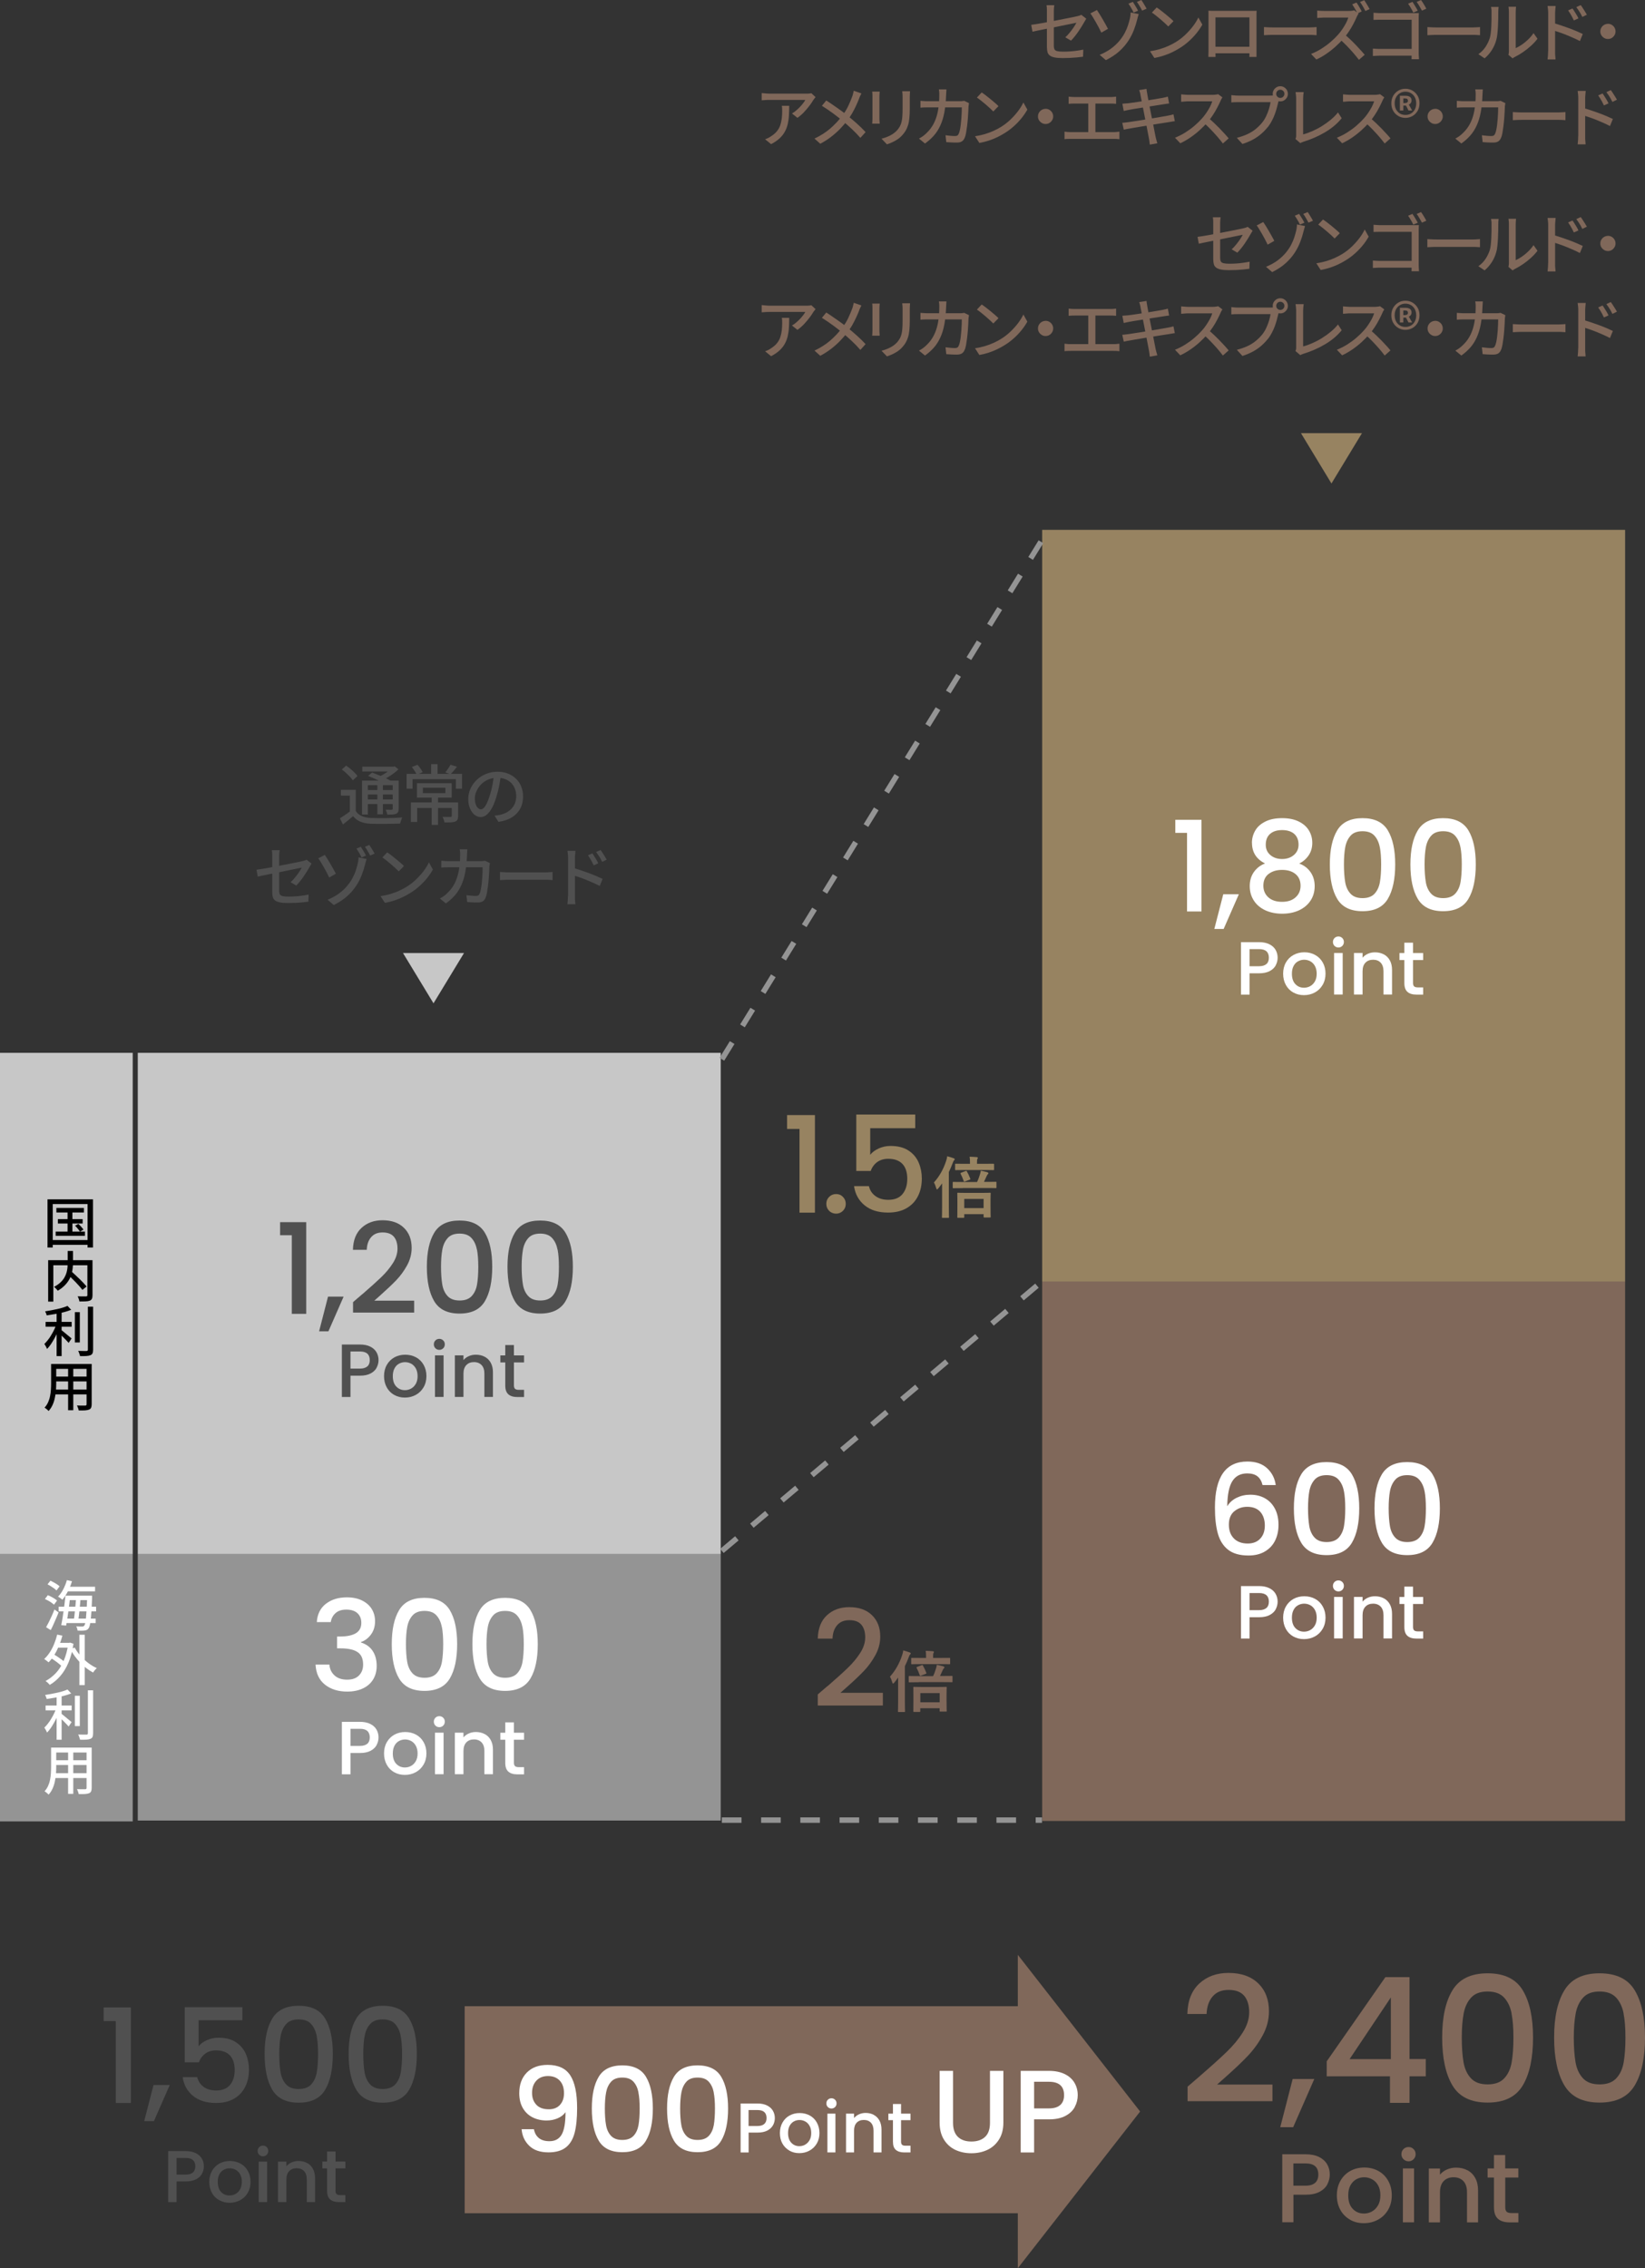 <?xml version="1.0" encoding="UTF-8"?><svg id="_レイヤー_1" xmlns="http://www.w3.org/2000/svg" viewBox="0 0 301.94 416.35"><rect x="0" y="0" width="301.94" height="416.35" fill="#333333" stroke="none"/><defs><style>.cls-1{fill:none;stroke:#949494;stroke-dasharray:3.6;stroke-miterlimit:10;}.cls-2{fill:#978361;}.cls-3{fill:#c7c7c7;}.cls-4{fill:#505050;}.cls-5{fill:#fff;}.cls-6{fill:#949494;}.cls-7{fill:#80685a;}</style></defs><path class="cls-2" d="M144.47,207.24v-2.56h5.11v17.92h-2.83v-15.37h-2.29Z"/><path class="cls-2" d="M152.19,222.26c-.34-.34-.52-.77-.52-1.28s.17-.93.52-1.28c.34-.34.77-.52,1.28-.52s.91.17,1.25.52c.34.34.52.77.52,1.28s-.17.93-.52,1.28c-.34.34-.76.52-1.25.52s-.93-.17-1.28-.52Z"/><path class="cls-2" d="M167.97,207.09h-8.24v4.89c.34-.46.86-.84,1.54-1.16.68-.31,1.4-.47,2.18-.47,1.38,0,2.49.29,3.36.88s1.47,1.34,1.84,2.24.55,1.85.55,2.85c0,1.21-.23,2.29-.7,3.23-.47.94-1.16,1.68-2.09,2.22-.93.54-2.06.81-3.41.81-1.79,0-3.22-.44-4.3-1.33-1.08-.88-1.73-2.06-1.94-3.52h2.73c.18.77.58,1.38,1.21,1.83.62.45,1.4.68,2.34.68,1.16,0,2.04-.35,2.62-1.06s.87-1.64.87-2.8-.29-2.09-.88-2.72-1.46-.95-2.61-.95c-.8,0-1.48.2-2.03.6-.55.4-.95.95-1.19,1.63h-2.65v-10.35h10.82v2.46Z"/><path class="cls-2" d="M172.9,217.25c-.22.32-.46.63-.7.92-.1.11-.16.16-.21.16-.06,0-.1-.06-.14-.21-.12-.43-.26-.78-.43-1.06,1.02-1.14,1.73-2.41,2.24-3.95.1-.29.17-.58.2-.87.39.11.82.23,1.18.37.14.06.2.1.2.18s-.04.13-.13.22c-.07.06-.13.17-.25.49-.21.57-.44,1.11-.7,1.64v6.41c0,1.21.03,1.81.03,1.87,0,.12-.01.13-.14.13h-1.04c-.11,0-.12-.01-.12-.13,0-.07.03-.67.03-1.87v-4.3ZM176.71,218.09c-1.21,0-1.61.02-1.69.02-.13,0-.15-.01-.15-.13v-.9c0-.12.01-.13.15-.13.07,0,.48.02,1.69.02h2.63c.26-.55.42-1.03.53-1.4.07-.2.12-.41.15-.68.39.07.82.18,1.19.28.12.05.21.11.21.18,0,.09-.02.12-.09.18-.07.06-.15.16-.22.33-.16.37-.31.7-.5,1.09h.47c1.21,0,1.61-.02,1.69-.02.12,0,.13.01.13.13v.9c0,.12-.01.13-.13.13-.07,0-.48-.02-1.69-.02h-4.37ZM177.09,214.77c-1.18,0-1.59.02-1.66.02-.11,0-.12-.01-.12-.14v-.91c0-.11.01-.12.12-.12.07,0,.48.01,1.66.01h.95v-.23c0-.46-.01-.78-.07-1.07.47.01.91.04,1.3.07.12.01.21.05.21.12,0,.09-.04.15-.09.25-.05.1-.06.26-.06.64v.22h1.33c1.17,0,1.57-.01,1.65-.01.13,0,.15.01.15.12v.91c0,.12-.01.14-.15.14-.07,0-.48-.02-1.65-.02h-3.57ZM175.86,223.54c-.13,0-.15-.01-.15-.15,0-.06.02-.38.02-2.08v-.84c0-.96-.02-1.3-.02-1.38,0-.14.01-.15.15-.15.07,0,.47.03,1.57.03h2.72c1.11,0,1.47-.03,1.56-.03.12,0,.13.01.13.15,0,.07-.03.41-.03,1.22v.97c0,1.69.03,2,.03,2.08,0,.11-.01.12-.13.12h-1.02c-.13,0-.15-.01-.15-.12v-.49h-3.55v.52c0,.13-.01.15-.14.15h-1ZM177.24,214.95c.13-.05.17-.04.23.07.22.38.42.81.62,1.32.05.11.01.16-.11.21l-.84.31c-.18.06-.2.07-.26-.09-.17-.49-.36-.92-.55-1.29-.06-.11-.06-.16.11-.22l.8-.31ZM176.99,221.76h3.55v-1.68h-3.55v1.68Z"/><path class="cls-7" d="M151.91,309.5c1.57-1.36,2.81-2.48,3.72-3.36.91-.88,1.67-1.79,2.27-2.74.61-.95.91-1.9.91-2.85s-.23-1.75-.7-2.31c-.47-.56-1.2-.84-2.2-.84s-1.72.31-2.25.92-.82,1.44-.85,2.47h-2.71c.05-1.87.61-3.3,1.68-4.29,1.07-.99,2.44-1.49,4.09-1.49,1.79,0,3.18.49,4.19,1.48s1.51,2.29,1.51,3.93c0,1.18-.3,2.32-.9,3.41-.6,1.09-1.31,2.07-2.14,2.93-.83.86-1.88,1.86-3.16,2.99l-1.11.98h7.79v2.34h-11.95v-2.04l1.77-1.52Z"/><path class="cls-7" d="M164.83,307.96c-.22.32-.46.63-.7.92-.1.11-.16.16-.21.16-.06,0-.1-.06-.14-.21-.12-.43-.26-.78-.43-1.06,1.02-1.14,1.73-2.41,2.24-3.95.1-.29.17-.58.2-.87.39.11.82.23,1.18.37.14.06.2.1.2.18s-.04.13-.13.22c-.07.06-.13.17-.25.49-.21.57-.44,1.11-.7,1.64v6.41c0,1.21.03,1.81.03,1.87,0,.12-.01.13-.14.13h-1.04c-.11,0-.12-.01-.12-.13,0-.07.03-.67.03-1.87v-4.3ZM168.64,308.79c-1.21,0-1.61.02-1.69.02-.13,0-.15-.01-.15-.13v-.9c0-.12.01-.13.15-.13.07,0,.48.02,1.69.02h2.63c.26-.55.42-1.03.53-1.4.07-.2.12-.41.15-.68.39.07.82.18,1.19.28.12.05.21.11.21.18,0,.09-.02.12-.09.18-.07.06-.15.16-.22.33-.16.37-.31.7-.5,1.09h.47c1.21,0,1.61-.02,1.69-.02.12,0,.13.01.13.13v.9c0,.12-.01.13-.13.13-.07,0-.48-.02-1.69-.02h-4.37ZM169.03,305.47c-1.18,0-1.59.02-1.66.02-.11,0-.12-.01-.12-.14v-.91c0-.11.01-.12.12-.12.07,0,.48.01,1.66.01h.95v-.23c0-.46-.01-.78-.07-1.07.47.01.91.04,1.3.07.12.01.21.05.21.12,0,.09-.04.15-.09.25-.05.1-.06.26-.06.64v.22h1.33c1.17,0,1.57-.01,1.65-.01.13,0,.15.01.15.12v.91c0,.12-.01.14-.15.14-.07,0-.48-.02-1.65-.02h-3.57ZM167.79,314.24c-.13,0-.15-.01-.15-.15,0-.06.02-.38.02-2.08v-.84c0-.96-.02-1.3-.02-1.38,0-.14.01-.15.15-.15.07,0,.47.03,1.57.03h2.72c1.11,0,1.47-.03,1.56-.03.12,0,.13.01.13.15,0,.07-.03.41-.03,1.22v.97c0,1.69.03,2,.03,2.08,0,.11-.01.12-.13.12h-1.02c-.13,0-.15-.01-.15-.12v-.49h-3.55v.52c0,.13-.01.15-.14.15h-1ZM169.17,305.66c.13-.05.17-.04.23.07.22.38.42.81.62,1.32.05.11.01.16-.11.21l-.84.31c-.18.06-.2.07-.26-.09-.17-.49-.36-.92-.55-1.29-.06-.11-.06-.16.11-.22l.8-.31ZM168.93,312.47h3.55v-1.68h-3.55v1.68Z"/><rect class="cls-3" x="25.29" y="193.26" width="107" height="92"/><rect class="cls-6" x="25.29" y="285.26" width="107" height="48.92"/><polygon class="cls-3" points="79.57 184.17 73.97 174.94 85.17 174.94 79.57 184.17"/><path class="cls-4" d="M65.3,148.86c.26.42.63.74,1.1.94.47.2,1.04.32,1.71.35.34,0,.76.01,1.25.02s1.01,0,1.55,0c.54,0,1.06-.02,1.57-.04.51-.02.96-.04,1.35-.07-.04.08-.09.19-.14.32-.05.13-.1.27-.14.41-.04.14-.07.27-.1.38-.34.02-.75.03-1.22.04-.47.01-.95.02-1.46.02-.5,0-.99,0-1.45,0-.46,0-.87-.02-1.22-.02-.75-.03-1.4-.16-1.93-.37-.54-.22-.99-.56-1.36-1.03-.29.26-.59.51-.9.76-.31.25-.63.5-.97.77l-.54-1.13c.29-.18.6-.39.94-.62.34-.23.66-.47.96-.71h.98ZM65.3,144.99v4.33h-1.09v-3.28h-1.64v-1.06h2.74ZM62.74,141.25l.79-.71c.26.17.52.36.79.59.27.22.52.45.74.68.23.23.41.44.55.64l-.85.79c-.13-.19-.3-.41-.52-.64-.22-.24-.46-.47-.72-.71-.26-.24-.52-.45-.78-.64ZM66.45,143.29h6.17v.84h-5.1v5.38h-1.07v-6.22ZM66.5,140.74h5.87v.88h-5.87v-.88ZM67.04,145.02h5.44v.82h-5.44v-.82ZM67.04,146.75h5.44v.85h-5.44v-.85ZM67.57,142.43l.73-.62c.37.14.77.29,1.19.46.43.17.84.35,1.23.53.39.18.72.36,1,.52l-.78.7c-.24-.15-.55-.32-.94-.51-.38-.19-.79-.38-1.22-.57-.43-.19-.83-.36-1.22-.5ZM69.26,143.67h1.02v5.8h-1.02v-5.8ZM71.98,140.74h.25l.23-.06.68.54c-.27.26-.58.51-.92.77-.34.26-.7.49-1.08.71-.38.22-.75.41-1.12.58-.07-.1-.17-.22-.28-.35-.12-.13-.22-.23-.3-.3.32-.14.64-.31.96-.5s.63-.39.91-.6c.28-.21.5-.4.67-.59v-.2ZM72.08,143.29h1.09v5.17c0,.25-.03.44-.1.58-.06.14-.18.25-.35.33-.17.07-.38.12-.65.14-.27.02-.59.03-.98.03-.03-.14-.06-.3-.12-.47s-.12-.32-.18-.44c.24,0,.47.01.68.01h.41c.08,0,.13-.03.16-.05.02-.03.04-.08.04-.15v-5.15Z"/><path class="cls-4" d="M74.63,142.05h10.18v2.72h-1.13v-1.74h-7.96v1.74h-1.09v-2.72ZM75.42,147.29h8.05v1.02h-6.9v2.57h-1.15v-3.59ZM75.6,140.79l1.03-.41c.18.2.37.43.54.68s.31.48.4.68l-1.08.48c-.08-.2-.21-.43-.38-.7-.17-.27-.35-.51-.52-.73ZM76.53,143.76h6.38v2.65h-6.38v-2.65ZM77.62,144.59v1h4.13v-1h-4.13ZM79.13,140.27h1.18v2.2h-1.18v-2.2ZM79.24,146.16h1.16v5.26h-1.16v-5.26ZM82.93,147.29h1.16v2.5c0,.27-.04.49-.11.65-.07.16-.22.28-.43.37-.22.08-.48.13-.8.14-.32.02-.7.02-1.16.02-.02-.15-.07-.33-.15-.52-.07-.2-.15-.37-.22-.51.21,0,.42.01.62.02.2,0,.38,0,.52,0,.15,0,.25,0,.32,0,.09,0,.15-.01.19-.04.04-.03.05-.07.05-.14v-2.48ZM82.69,140.37l1.2.38c-.21.26-.42.52-.63.76-.21.24-.4.45-.57.62l-.95-.35c.1-.14.22-.29.34-.45s.23-.33.34-.5.2-.33.27-.46Z"/><path class="cls-4" d="M91.95,142.2c-.08.62-.18,1.27-.31,1.95-.12.68-.29,1.36-.5,2.03-.24.82-.51,1.51-.81,2.07-.3.56-.62.99-.98,1.29-.35.3-.72.44-1.12.44s-.77-.14-1.12-.41c-.34-.28-.62-.66-.84-1.16-.22-.5-.32-1.08-.32-1.75s.14-1.31.41-1.91c.28-.6.66-1.13,1.15-1.6.49-.46,1.05-.83,1.7-1.09.65-.26,1.35-.4,2.1-.4s1.37.12,1.95.35c.58.23,1.07.55,1.49.97s.73.89.94,1.45c.21.55.32,1.14.32,1.76,0,.84-.17,1.59-.52,2.24-.35.65-.86,1.18-1.53,1.6s-1.5.69-2.47.83l-.71-1.13c.21-.02.4-.05.58-.08s.34-.06.49-.09c.38-.09.75-.22,1.1-.41.35-.18.66-.42.93-.7s.49-.62.64-1,.23-.82.23-1.3-.08-.93-.23-1.34-.38-.77-.67-1.07c-.3-.3-.66-.54-1.09-.71-.43-.17-.92-.26-1.46-.26-.66,0-1.24.12-1.75.35s-.95.54-1.3.92c-.36.38-.62.79-.81,1.23-.19.44-.28.86-.28,1.27,0,.46.06.83.17,1.13.11.3.25.52.42.67.17.14.34.22.52.22s.36-.09.54-.27.37-.47.56-.86c.19-.39.37-.89.56-1.5.18-.58.34-1.19.46-1.84.12-.65.21-1.29.27-1.91l1.29.02Z"/><path class="cls-4" d="M57.19,158.52c-.04.07-.09.16-.16.26-.07.1-.13.2-.17.29-.14.25-.3.53-.49.83-.19.31-.39.62-.61.94-.22.32-.44.63-.68.92-.24.3-.47.56-.7.79l-1.04-.61c.29-.26.56-.56.83-.89.27-.33.51-.65.72-.97.21-.32.38-.59.49-.82-.07.02-.25.05-.52.11-.28.06-.62.13-1.04.21s-.87.18-1.37.28-1,.2-1.51.31c-.51.1-1,.2-1.48.29-.47.09-.9.18-1.27.26-.38.08-.67.14-.88.19l-.23-1.26c.22-.02.53-.07.91-.13.38-.06.81-.13,1.28-.22.48-.09.97-.18,1.49-.28.52-.1,1.03-.2,1.54-.3.5-.1.98-.19,1.42-.28.45-.09.83-.17,1.15-.23.32-.07.55-.12.68-.15.15-.03.29-.07.41-.11.12-.04.23-.09.32-.14l.9.71ZM49.97,163.84v-6.56c0-.13,0-.26,0-.41,0-.14-.01-.29-.02-.43-.01-.14-.03-.27-.05-.38h1.43c-.03.18-.05.38-.07.6-.02.22-.02.43-.02.62v6.24c0,.26.04.47.12.63.08.16.24.27.48.33.24.06.59.1,1.04.1s.88-.01,1.31-.04c.42-.03.84-.07,1.25-.13.41-.06.81-.12,1.21-.2l-.05,1.3c-.35.05-.72.09-1.12.13s-.82.07-1.27.09-.9.03-1.36.03c-.62,0-1.11-.04-1.49-.12-.38-.08-.66-.2-.87-.35-.2-.16-.34-.35-.41-.59-.07-.24-.11-.52-.11-.84Z"/><path class="cls-4" d="M59.61,156.91c.14.21.31.46.5.77.19.3.38.63.58.97.2.34.38.66.55.97.17.3.31.56.41.76l-1.22.7c-.14-.29-.29-.6-.47-.94-.18-.34-.36-.67-.55-1s-.37-.63-.54-.91c-.17-.28-.32-.51-.45-.68l1.2-.62ZM60.14,165.15c.83-.34,1.54-.74,2.13-1.18s1.08-.91,1.49-1.4c.4-.49.73-.97.98-1.46.25-.48.45-.95.59-1.39s.25-.84.33-1.18c.05-.21.09-.42.11-.64.03-.22.04-.39.03-.52l1.49.29c-.05.18-.11.37-.17.58-.05.21-.1.37-.12.46-.14.59-.34,1.22-.59,1.87-.25.66-.58,1.32-1.01,1.98s-.97,1.3-1.64,1.91c-.67.61-1.5,1.16-2.5,1.66l-1.13-.97ZM66.23,155.45c.1.14.2.31.32.5.12.19.23.39.35.58.11.2.2.37.28.52l-.82.35c-.07-.17-.16-.35-.27-.55-.11-.2-.22-.39-.34-.58-.12-.19-.23-.35-.33-.5l.8-.34ZM67.79,155.09c.1.14.21.31.32.5.12.19.24.38.36.58.12.2.21.37.29.52l-.82.35c-.13-.25-.28-.53-.46-.83-.18-.31-.34-.57-.5-.77l.8-.34Z"/><path class="cls-4" d="M69.85,164.5c.67-.1,1.29-.24,1.86-.41s1.09-.37,1.57-.59c.47-.22.9-.45,1.29-.68.64-.39,1.23-.84,1.77-1.36.54-.51,1.01-1.04,1.42-1.58s.73-1.07.97-1.58l.73,1.31c-.29.52-.64,1.04-1.06,1.56-.42.52-.89,1.02-1.42,1.49-.53.48-1.1.91-1.73,1.29-.4.25-.84.49-1.31.72-.48.23-.99.44-1.54.62s-1.13.33-1.75.44l-.8-1.24ZM71.08,156.47c.22.14.46.32.74.53.28.21.57.44.86.68.29.24.57.47.83.7.26.22.47.42.63.6l-.95.97c-.15-.16-.35-.35-.6-.58-.25-.23-.52-.46-.8-.71s-.57-.48-.85-.7c-.28-.22-.53-.41-.76-.56l.88-.94Z"/><path class="cls-4" d="M85.78,155.89c0,.14-.02.3-.03.5-.01.2-.02.37-.03.51-.04,1.22-.15,2.28-.32,3.2s-.42,1.72-.74,2.42c-.32.7-.71,1.32-1.18,1.85-.47.53-1.01,1.02-1.64,1.46l-1.1-.9c.21-.11.45-.26.7-.43s.48-.37.68-.58c.38-.36.72-.76,1.01-1.21.29-.45.53-.95.72-1.51.2-.56.35-1.19.45-1.9.1-.71.16-1.5.16-2.38,0-.09,0-.2,0-.32s-.01-.26-.03-.38-.03-.24-.05-.32h1.4ZM89.92,158.41c-.02.1-.03.21-.05.32-.02.11-.03.21-.04.29,0,.24-.02.56-.04.95-.02.39-.04.82-.08,1.28-.04.46-.08.92-.14,1.38s-.12.88-.19,1.27c-.07.39-.16.7-.28.94-.12.28-.29.49-.51.62-.22.13-.51.2-.88.2-.32,0-.65,0-.99-.02-.34-.02-.66-.04-.97-.06l-.14-1.26c.31.04.62.07.92.1.3.03.57.04.82.04.19,0,.33-.03.43-.09.1-.06.19-.17.25-.32.08-.17.15-.4.21-.7.06-.3.12-.63.16-1,.04-.36.08-.74.11-1.13.03-.39.05-.76.06-1.1s.02-.65.02-.92h-6.12c-.22,0-.47,0-.73.01s-.51.02-.74.04v-1.25c.23.02.48.03.73.05.26.02.5.02.73.02h5.76c.16,0,.31,0,.44-.02.14-.01.27-.03.38-.05l.84.41Z"/><path class="cls-4" d="M91.78,160.06c.13,0,.3.02.5.03.2.01.41.02.63.03.23,0,.45.01.65.01h6.53c.29,0,.55,0,.78-.03.23-.02.42-.03.56-.04v1.49c-.14,0-.33-.02-.58-.04-.25-.02-.5-.02-.77-.02h-6.53c-.33,0-.66,0-.98.02s-.6.03-.8.04v-1.49Z"/><path class="cls-4" d="M104.27,164.47v-6.94c0-.19,0-.41-.03-.67-.02-.25-.05-.48-.08-.68h1.47c-.02.19-.04.41-.06.65-.03.24-.04.47-.04.69v2.36c0,.48,0,.96,0,1.45,0,.48,0,.94,0,1.37v1.75c0,.12,0,.27,0,.46,0,.18.02.37.04.56.02.19.03.36.04.52h-1.46c.02-.22.04-.47.07-.76.02-.29.03-.55.03-.78ZM105.28,159.33c.39.11.83.25,1.31.41s.97.34,1.47.52c.5.18.97.37,1.42.56.45.19.82.36,1.13.51l-.53,1.3c-.34-.18-.71-.36-1.13-.55-.42-.19-.85-.37-1.29-.55-.44-.18-.87-.34-1.28-.48-.41-.14-.78-.27-1.11-.37v-1.36ZM108.72,156.65c.11.15.24.33.37.55.13.21.27.43.4.65.13.22.23.43.32.62l-.84.37c-.1-.23-.21-.45-.32-.65-.11-.2-.23-.41-.35-.61-.12-.2-.25-.39-.38-.58l.8-.35ZM110.23,156.03c.11.14.24.32.37.53s.27.42.41.64c.13.22.25.42.35.59l-.83.41c-.11-.23-.23-.45-.34-.65s-.24-.4-.37-.59c-.13-.19-.26-.38-.4-.56l.8-.37Z"/><polygon class="cls-2" points="244.39 88.75 238.79 79.51 249.99 79.51 244.39 88.75"/><path class="cls-7" d="M199.39,3.43c-.04.07-.09.16-.16.26-.07.1-.13.2-.17.29-.14.25-.3.53-.49.83-.19.31-.39.62-.61.94-.22.32-.44.63-.68.92-.24.3-.47.56-.7.79l-1.04-.61c.29-.26.57-.56.83-.89.27-.33.51-.65.72-.97s.37-.59.49-.82c-.07.02-.25.05-.52.11-.28.06-.62.13-1.04.21s-.87.18-1.37.28c-.5.1-1,.2-1.51.31s-1,.2-1.48.29c-.47.09-.9.18-1.27.26-.38.08-.67.14-.88.19l-.23-1.26c.22-.02.53-.07.91-.13.38-.06.81-.13,1.28-.22.48-.09.97-.18,1.49-.28.52-.1,1.03-.2,1.54-.3.5-.1.98-.19,1.42-.28.44-.09.83-.17,1.15-.23.32-.07.55-.12.68-.15.15-.03.29-.07.41-.11.12-.04.23-.09.32-.14l.9.71ZM192.16,8.75V2.18c0-.13,0-.26,0-.41s-.01-.29-.02-.43c-.01-.14-.03-.27-.05-.38h1.43c-.03.18-.06.38-.07.6-.02.22-.02.43-.02.62v6.24c0,.26.04.47.12.63.08.16.24.27.48.33.24.06.59.1,1.04.1s.88-.01,1.31-.04c.42-.03.84-.07,1.25-.13.41-.06.81-.12,1.21-.2l-.05,1.3c-.34.05-.72.09-1.12.13-.4.04-.82.07-1.27.09-.44.02-.9.03-1.36.03-.62,0-1.11-.04-1.49-.12s-.66-.2-.86-.35c-.2-.16-.34-.35-.41-.59-.07-.24-.11-.52-.11-.84Z"/><path class="cls-7" d="M201.33,1.82c.14.21.31.46.5.77.19.3.38.63.58.97.2.34.38.66.55.97s.31.56.41.76l-1.22.7c-.14-.29-.29-.6-.47-.94-.18-.34-.36-.67-.55-1-.19-.33-.37-.63-.54-.91-.17-.28-.32-.51-.45-.68l1.2-.62ZM201.86,10.06c.83-.34,1.54-.74,2.13-1.18.59-.44,1.08-.91,1.49-1.4.4-.49.73-.97.98-1.46.25-.48.45-.95.59-1.39.14-.44.25-.84.33-1.18.05-.21.09-.42.11-.64.03-.22.04-.39.03-.52l1.49.29c-.06.18-.11.37-.17.58-.06.21-.1.37-.12.46-.14.59-.34,1.22-.59,1.87s-.58,1.32-1.01,1.98-.97,1.3-1.64,1.91c-.67.61-1.5,1.16-2.5,1.66l-1.13-.97ZM207.94.36c.1.14.2.31.32.5s.24.39.35.58c.11.2.2.37.28.52l-.82.35c-.07-.17-.16-.35-.27-.55-.11-.2-.22-.39-.34-.58-.12-.19-.23-.35-.33-.5l.8-.34ZM209.5,0c.1.14.2.31.32.5s.24.38.35.58c.12.2.21.37.29.52l-.82.35c-.13-.25-.28-.53-.46-.83s-.34-.57-.5-.77l.8-.34Z"/><path class="cls-7" d="M211.08,9.41c.67-.1,1.29-.24,1.86-.41.57-.17,1.09-.37,1.57-.59.48-.22.91-.45,1.29-.68.64-.39,1.23-.84,1.77-1.36.54-.51,1.01-1.04,1.42-1.58.41-.54.73-1.07.97-1.58l.73,1.31c-.29.52-.64,1.04-1.06,1.56s-.89,1.02-1.42,1.49c-.53.48-1.1.91-1.73,1.29-.4.25-.84.49-1.31.72-.48.23-.99.44-1.54.62-.55.18-1.13.33-1.75.44l-.8-1.24ZM212.32,1.38c.22.14.46.32.74.53s.57.44.86.68c.29.24.57.47.83.7.26.22.48.42.64.6l-.95.97c-.15-.16-.35-.35-.6-.58s-.51-.46-.8-.71c-.28-.24-.57-.48-.85-.7-.28-.22-.53-.41-.76-.56l.88-.94Z"/><path class="cls-7" d="M221.87,1.97c.25,0,.47.01.65.02.19,0,.36,0,.51,0h7.03c.2,0,.4,0,.59-.01,0,.16-.01.33-.02.51,0,.18,0,.35,0,.52v5.89c0,.1,0,.24,0,.4,0,.16,0,.33,0,.5s0,.31,0,.43,0,.19,0,.22h-1.31s.01-.13.01-.29,0-.35,0-.56c0-.22,0-.42,0-.6V3.19h-6.23v6.21c0,.16,0,.31,0,.46s0,.28.01.39c0,.11,0,.18,0,.2h-1.31s0-.1,0-.22,0-.26.01-.42c0-.16,0-.32.01-.49,0-.16,0-.31,0-.43V2.5c0-.19,0-.37-.02-.53ZM229.85,8.58v1.2h-7.32v-1.2h7.32Z"/><path class="cls-7" d="M232,4.97c.14,0,.3.02.5.03.2.01.41.02.64.03.23,0,.45.01.65.01h6.53c.29,0,.55-.01.78-.03.23-.02.42-.03.56-.04v1.49c-.14,0-.33-.02-.58-.04s-.5-.02-.77-.02h-6.53c-.33,0-.66,0-.98.02-.33.01-.6.03-.8.04v-1.49Z"/><path class="cls-7" d="M249.37,2.5c-.05.06-.11.15-.18.28-.07.13-.13.24-.17.35-.17.38-.37.81-.62,1.28-.24.47-.52.94-.83,1.4-.31.46-.63.89-.97,1.28-.44.5-.93.98-1.46,1.46-.53.48-1.09.92-1.69,1.33-.59.41-1.2.76-1.84,1.04l-.97-1.02c.65-.25,1.27-.56,1.88-.94.6-.38,1.17-.79,1.69-1.24.52-.44.98-.89,1.37-1.33.27-.3.54-.64.79-1.01.26-.37.48-.75.68-1.12.2-.38.34-.72.43-1.03h-4.4c-.15,0-.32,0-.5.02-.18.01-.34.02-.49.03-.15,0-.25.02-.32.02v-1.36c.08,0,.2.02.36.03.16.01.33.02.5.03.18,0,.32.01.44.01h4.45c.22,0,.43,0,.61-.03.18-.02.33-.05.43-.09l.78.59ZM246.77,6.3c.32.26.66.55,1.01.88.35.33.7.67,1.03,1.02s.65.69.94,1.01c.29.32.54.6.74.85l-1.06.92c-.3-.39-.64-.81-1.02-1.25-.38-.44-.79-.89-1.22-1.33-.43-.44-.86-.85-1.3-1.24l.88-.86ZM248.98.46c.1.14.22.32.34.52.12.2.24.41.35.61.12.2.21.37.27.52l-.78.35c-.12-.25-.27-.53-.45-.84s-.35-.59-.51-.83l.78-.32ZM250.41.04c.1.15.22.33.34.53.12.2.24.4.36.59.12.2.21.37.28.51l-.78.35c-.13-.26-.28-.55-.46-.86-.18-.31-.35-.57-.52-.8l.77-.32Z"/><path class="cls-7" d="M251.98,8.92c.18,0,.39.02.64.04.25.02.5.02.76.02h6.46v1.24h-6.42c-.23,0-.48,0-.76.02-.27.01-.5.03-.67.04v-1.36ZM252.12,2.34c.21.02.44.03.7.05.26.02.49.02.69.02h5.96c.16,0,.33,0,.52,0,.18,0,.33,0,.44-.02,0,.14-.02.3-.02.49,0,.19-.01.36-.01.51v6.22c0,.21,0,.44.02.69.01.25.03.44.04.57h-1.37c0-.13,0-.29.01-.5s.01-.41.01-.63V3.62h-5.6c-.23,0-.48,0-.76.01-.27,0-.48.02-.64.02v-1.32ZM259.27.36c.1.14.2.31.32.5s.24.39.35.58c.11.2.21.37.29.52l-.82.35c-.08-.17-.17-.35-.28-.55-.11-.2-.22-.39-.34-.58-.12-.19-.23-.35-.33-.5l.8-.34ZM260.83,0c.1.14.22.31.34.5s.24.38.35.58c.12.2.21.37.28.52l-.8.35c-.14-.25-.29-.53-.47-.83s-.34-.57-.5-.77l.8-.34Z"/><path class="cls-7" d="M262,4.97c.14,0,.3.02.5.03.2.01.41.02.64.03.23,0,.45.01.65.01h6.53c.29,0,.55-.01.78-.03.23-.02.42-.03.56-.04v1.49c-.14,0-.33-.02-.58-.04s-.5-.02-.77-.02h-6.53c-.33,0-.66,0-.98.02-.33.01-.6.03-.8.04v-1.49Z"/><path class="cls-7" d="M271.35,9.95c.52-.36.95-.8,1.3-1.31.34-.52.6-1.05.78-1.6.09-.26.16-.6.2-1,.05-.4.08-.83.1-1.28.02-.45.03-.9.04-1.34,0-.44,0-.83,0-1.18,0-.21,0-.39-.02-.54-.02-.15-.04-.3-.07-.43h1.39s0,.1-.02.2c-.01.1-.02.22-.03.35,0,.13-.01.27-.01.41,0,.34,0,.75-.01,1.21s-.03.93-.05,1.42c-.03.49-.06.95-.11,1.39s-.11.81-.2,1.1c-.18.66-.45,1.27-.82,1.85-.37.58-.81,1.08-1.32,1.51l-1.15-.77ZM276.88,10.06c.02-.1.04-.22.06-.35.02-.13.02-.27.02-.4V2.2c0-.25-.01-.46-.04-.64-.02-.18-.04-.28-.04-.32h1.39s0,.15-.03.32c-.02.18-.03.39-.03.64v6.64c.35-.16.72-.37,1.12-.64.39-.27.78-.58,1.15-.94.38-.36.71-.75,1-1.18l.73,1.03c-.34.46-.75.89-1.21,1.31-.46.42-.94.8-1.44,1.14-.5.34-.98.63-1.45.86-.11.06-.2.11-.28.16-.07.05-.13.1-.18.14l-.79-.66Z"/><path class="cls-7" d="M284.17,9.38V2.45c0-.19,0-.41-.03-.67-.02-.25-.05-.48-.08-.68h1.48c-.02.19-.04.41-.06.65-.02.24-.04.47-.04.69v2.36c0,.48,0,.96,0,1.45,0,.48,0,.94,0,1.37v1.75c0,.12,0,.27,0,.46s.02.37.04.56.03.36.04.52h-1.46c.02-.22.05-.47.07-.76.02-.29.03-.55.03-.78ZM285.18,4.24c.39.11.83.25,1.31.41s.98.34,1.48.52.97.37,1.42.56c.44.19.82.36,1.13.51l-.53,1.3c-.34-.18-.71-.36-1.13-.55s-.85-.37-1.29-.55c-.44-.18-.87-.34-1.28-.48s-.78-.27-1.11-.37v-1.36ZM288.63,1.56c.11.15.24.33.37.55s.27.43.4.65c.13.22.24.43.32.62l-.84.37c-.1-.23-.21-.45-.32-.65-.11-.2-.23-.41-.35-.61-.12-.2-.25-.39-.38-.58l.8-.35ZM290.14.94c.11.14.24.32.37.53.14.21.27.42.41.64s.25.42.35.59l-.83.41c-.11-.23-.23-.45-.34-.65-.12-.2-.24-.4-.37-.59-.13-.19-.26-.38-.4-.56l.8-.37Z"/><path class="cls-7" d="M295.13,4.37c.26,0,.5.06.71.19s.38.29.5.5.19.44.19.71c0,.25-.06.48-.19.69-.12.21-.29.38-.5.51s-.44.19-.71.19c-.25,0-.48-.06-.69-.19s-.38-.29-.51-.5-.19-.44-.19-.69c0-.26.06-.5.19-.71s.29-.38.5-.5.44-.19.69-.19Z"/><path class="cls-7" d="M149.71,17.81c-.06.06-.12.15-.2.25-.08.1-.14.19-.2.26-.17.3-.4.64-.7,1.04s-.64.8-1.02,1.21-.79.76-1.22,1.06l-1-.8c.26-.15.52-.33.77-.55s.49-.43.71-.67c.22-.23.41-.46.58-.68.17-.22.3-.42.38-.59h-6.58c-.24,0-.47,0-.7.02-.22.01-.46.03-.72.05v-1.33c.22.02.46.05.7.07s.48.04.72.04h6.71c.09,0,.2,0,.33,0,.13,0,.26-.01.38-.03s.22-.03.28-.05l.76.71ZM144.86,19.4c0,.62-.02,1.22-.05,1.78-.03.56-.11,1.09-.22,1.59-.12.5-.29.97-.53,1.4-.24.44-.56.85-.97,1.23-.41.38-.93.74-1.56,1.06l-1.1-.9c.18-.06.37-.13.57-.23.2-.1.4-.22.58-.35.43-.28.78-.58,1.04-.91s.46-.68.59-1.06c.13-.38.22-.79.28-1.23s.08-.91.08-1.4c0-.16,0-.32-.01-.47,0-.15-.03-.32-.06-.49h1.37Z"/><path class="cls-7" d="M158.11,17.15c-.06.12-.14.28-.23.47-.09.2-.16.36-.2.5-.15.39-.33.82-.55,1.28-.21.46-.45.93-.72,1.4-.27.47-.57.91-.91,1.34-.37.49-.79.98-1.27,1.48-.48.5-1.02.98-1.62,1.45-.6.47-1.28.91-2.05,1.32l-1.06-.95c1.11-.53,2.07-1.14,2.86-1.82.8-.69,1.5-1.43,2.12-2.23.5-.63.9-1.27,1.2-1.9s.56-1.25.77-1.84c.05-.14.1-.3.14-.49s.09-.35.12-.5l1.39.49ZM151.65,18.44c.3.19.63.4.97.64.34.23.68.47,1.03.71.35.24.68.48.99.71.31.23.58.44.82.64.62.5,1.23,1.01,1.82,1.54s1.12,1.05,1.6,1.57l-.96,1.06c-.51-.59-1.04-1.14-1.58-1.64s-1.11-1.01-1.72-1.52c-.22-.18-.47-.39-.75-.61-.28-.22-.59-.46-.92-.7-.33-.24-.67-.48-1.03-.73-.35-.24-.7-.47-1.06-.69l.79-.96Z"/><path class="cls-7" d="M161.47,16.82c0,.12-.02.26-.03.41-.01.15-.02.31-.02.48v4.02c0,.15,0,.32.02.51.01.19.02.34.03.46h-1.38c0-.1.02-.24.03-.43s.02-.37.02-.55v-4.02c0-.11,0-.26-.01-.44s-.02-.33-.04-.45h1.38ZM167.04,16.73c0,.15-.02.32-.03.5-.01.18-.02.38-.02.6v2.14c0,.68-.03,1.27-.08,1.76s-.13.92-.25,1.28c-.11.36-.25.67-.41.95s-.36.54-.58.79c-.26.3-.55.57-.89.8s-.68.42-1.02.57-.66.28-.96.38l-1-1.04c.57-.14,1.1-.34,1.59-.59.49-.25.92-.57,1.29-.97.21-.25.38-.5.51-.74s.23-.52.3-.83c.07-.3.12-.65.14-1.04.03-.39.04-.85.04-1.38v-2.06c0-.22,0-.42-.02-.6-.02-.18-.03-.35-.05-.5h1.43Z"/><path class="cls-7" d="M173.72,16.4c0,.14-.02.3-.03.5-.01.2-.02.37-.03.51-.04,1.22-.15,2.28-.32,3.2s-.42,1.72-.74,2.42c-.32.7-.71,1.32-1.18,1.85-.47.53-1.01,1.02-1.64,1.46l-1.1-.9c.22-.11.45-.26.7-.43.25-.18.48-.37.68-.58.38-.36.72-.76,1.01-1.21.29-.45.53-.95.73-1.51.2-.56.35-1.19.45-1.9.1-.71.16-1.5.16-2.38,0-.09,0-.2,0-.32s-.01-.26-.03-.38c-.02-.13-.03-.24-.05-.32h1.4ZM177.86,18.92c-.02.1-.03.21-.05.32-.02.11-.03.21-.04.29,0,.24-.02.56-.04.95-.02.39-.04.82-.08,1.28s-.08.92-.14,1.38c-.06.46-.12.88-.19,1.27s-.16.7-.28.94c-.12.28-.29.49-.51.62-.22.13-.51.2-.88.2-.32,0-.65,0-.99-.02s-.66-.04-.97-.06l-.14-1.26c.31.04.62.07.92.1.3.03.57.04.82.04.18,0,.33-.03.43-.09.1-.06.19-.17.25-.32.08-.17.15-.4.22-.7.06-.3.12-.63.16-1,.04-.36.08-.74.11-1.13.03-.39.05-.76.06-1.1.01-.35.02-.65.02-.92h-6.12c-.22,0-.47,0-.73.01s-.51.02-.74.04v-1.25c.23.02.48.03.73.05.26.02.5.02.73.02h5.76c.16,0,.31,0,.44-.02.14-.01.26-.03.38-.05l.84.41Z"/><path class="cls-7" d="M178.96,25.01c.67-.1,1.29-.24,1.86-.41.57-.17,1.09-.37,1.57-.59.48-.22.91-.45,1.29-.68.64-.39,1.23-.84,1.77-1.36.54-.51,1.01-1.04,1.42-1.58.41-.54.73-1.07.97-1.58l.73,1.31c-.29.52-.64,1.04-1.06,1.56s-.89,1.02-1.42,1.49c-.53.48-1.1.91-1.73,1.29-.4.25-.84.49-1.31.72-.48.23-.99.44-1.54.62-.55.18-1.13.33-1.75.44l-.8-1.24ZM180.2,16.98c.22.14.46.32.74.53s.57.44.86.68c.29.24.57.47.83.7.26.22.48.42.64.6l-.95.97c-.15-.16-.35-.35-.6-.58s-.51-.46-.8-.71c-.28-.24-.57-.48-.85-.7-.28-.22-.53-.41-.76-.56l.88-.94Z"/><path class="cls-7" d="M191.91,19.97c.26,0,.5.06.71.19s.38.29.5.5.19.44.19.71c0,.25-.06.48-.19.69-.12.21-.29.38-.5.51s-.44.19-.71.19c-.25,0-.48-.06-.69-.19s-.38-.29-.51-.5-.19-.44-.19-.69c0-.26.06-.5.19-.71s.29-.38.5-.5.44-.19.69-.19Z"/><path class="cls-7" d="M195.4,24.17c.18.02.37.04.56.06.19.02.38.02.55.02h7.92c.19,0,.38,0,.55-.03.18-.02.34-.04.49-.05v1.38c-.17-.02-.35-.04-.55-.05-.2,0-.36-.01-.49-.01h-7.92c-.18,0-.36,0-.55.01-.19,0-.38.02-.57.05v-1.38ZM196.15,17.74c.16.02.34.04.55.05.21.01.38.02.52.02h6.56c.18,0,.37,0,.56-.02.19-.01.36-.03.52-.05v1.32c-.17-.02-.35-.03-.53-.04-.19,0-.37-.01-.55-.01h-6.56c-.14,0-.31,0-.52.01s-.39.02-.55.04v-1.32ZM199.75,24.94v-6.46h1.31v6.46h-1.31Z"/><path class="cls-7" d="M205.99,22.54c.15,0,.34-.02.56-.05s.41-.05.58-.07c.22-.03.51-.08.87-.13.36-.06.77-.12,1.23-.19.46-.07.93-.15,1.42-.23.49-.08.96-.16,1.42-.24s.88-.15,1.27-.22c.38-.06.69-.12.92-.16.23-.05.44-.09.63-.13.19-.04.35-.08.5-.13l.25,1.26c-.14,0-.31.03-.51.07s-.42.07-.65.11c-.26.04-.59.09-.98.15-.39.06-.81.13-1.28.2-.46.08-.94.15-1.42.23-.48.08-.94.15-1.39.23-.44.08-.84.14-1.19.2-.35.06-.63.11-.84.15-.24.04-.45.08-.64.11-.19.04-.35.07-.47.11l-.28-1.28ZM206.01,19.04c.16-.02.33-.03.5-.04.18-.01.36-.03.54-.04.18-.02.43-.06.76-.1.33-.04.7-.1,1.11-.16.41-.06.84-.13,1.28-.2s.87-.14,1.29-.21c.42-.07.79-.14,1.12-.19.33-.06.59-.1.77-.13.18-.04.36-.08.54-.12.18-.04.32-.08.44-.11l.23,1.26c-.1,0-.25.03-.43.05-.18.03-.36.05-.53.08-.21.03-.49.07-.83.13-.35.05-.73.11-1.15.18s-.85.14-1.3.21c-.44.07-.87.14-1.27.2s-.76.12-1.08.17c-.32.05-.55.09-.71.13-.18.03-.34.06-.5.1-.16.03-.34.07-.53.12l-.25-1.32ZM209.34,17.4c-.03-.16-.07-.31-.11-.45-.04-.14-.08-.28-.13-.41l1.34-.22c.02.11.03.25.05.41.02.16.05.31.08.45.02.1.05.29.1.59.05.3.12.66.2,1.1s.18.91.28,1.42.2,1.01.31,1.53c.1.52.2,1,.29,1.46s.17.85.23,1.18c.07.33.11.57.14.71.04.17.09.35.14.55.06.2.11.39.17.58l-1.38.25c-.03-.22-.06-.42-.08-.62-.02-.2-.05-.38-.09-.56-.02-.13-.07-.35-.13-.68-.06-.32-.13-.71-.22-1.16-.08-.45-.18-.93-.28-1.43-.1-.51-.2-1.02-.3-1.52-.1-.51-.19-.98-.28-1.42s-.16-.82-.22-1.13c-.06-.31-.1-.52-.13-.64Z"/><path class="cls-7" d="M224.4,17.84c-.05.06-.11.15-.18.28-.07.13-.13.24-.17.35-.17.38-.37.81-.62,1.28-.24.47-.52.94-.83,1.41-.31.47-.63.89-.97,1.28-.44.5-.93,1-1.46,1.48-.53.48-1.09.92-1.69,1.33-.59.4-1.2.75-1.84,1.05l-.97-1.02c.65-.26,1.27-.57,1.88-.95.6-.38,1.17-.79,1.69-1.24.52-.45.98-.89,1.37-1.33.27-.3.54-.64.79-1.01.26-.37.48-.75.68-1.12.2-.38.34-.72.43-1.03h-4.4c-.15,0-.32,0-.5.02s-.34.02-.49.04c-.15.01-.25.02-.32.02v-1.36c.08,0,.2.02.36.03.16.01.33.02.5.04.18.01.32.02.44.02h4.45c.22,0,.43-.01.61-.04.18-.02.33-.05.43-.08l.78.58ZM221.8,21.65c.32.26.66.56,1.01.89.35.33.7.67,1.03,1.01.34.35.65.68.94,1,.29.32.54.6.74.85l-1.06.94c-.3-.4-.64-.82-1.02-1.26-.38-.44-.79-.88-1.22-1.33-.43-.44-.86-.86-1.3-1.24l.88-.86Z"/><path class="cls-7" d="M234.84,18.1c-.05.1-.09.2-.13.32s-.07.24-.09.37c-.07.3-.16.64-.26,1.02-.1.38-.22.76-.37,1.16-.15.4-.32.79-.52,1.17s-.41.73-.65,1.05c-.37.46-.78.9-1.24,1.31-.46.41-.98.78-1.57,1.1-.58.32-1.24.6-1.96.83l-1.03-1.13c.78-.2,1.46-.44,2.04-.72.58-.28,1.08-.6,1.51-.97.43-.36.81-.75,1.15-1.17.27-.35.51-.74.71-1.18.2-.43.37-.87.5-1.3s.23-.84.28-1.21h-5.9c-.26,0-.5,0-.72.01s-.42.02-.58.04v-1.34c.12,0,.25.02.4.04.15.02.3.03.46.04.16,0,.3.01.43.01h5.82c.1,0,.23,0,.37-.01.14,0,.27-.03.4-.06l.94.6ZM233.61,17.22c0-.26.06-.49.19-.7s.29-.37.5-.5.44-.19.7-.19.49.06.7.19.38.29.5.5.19.44.19.7-.06.49-.19.7-.3.37-.5.5-.44.19-.7.19-.49-.06-.7-.19-.37-.29-.5-.5-.19-.44-.19-.7ZM234.25,17.22c0,.21.07.38.22.53s.32.22.53.22.39-.07.53-.22c.15-.14.22-.32.22-.53s-.07-.39-.22-.53c-.15-.15-.33-.22-.53-.22s-.38.07-.53.22-.22.33-.22.53Z"/><path class="cls-7" d="M237.78,25.5c.06-.12.09-.23.11-.33s.02-.21.02-.34v-6.71c0-.13,0-.27-.02-.43-.01-.16-.02-.3-.04-.44-.01-.14-.03-.25-.05-.34h1.49c-.02.18-.05.37-.07.59-.02.22-.03.42-.03.61v6.56c.54-.14,1.1-.34,1.69-.6.59-.26,1.17-.56,1.75-.92s1.12-.75,1.63-1.17c.51-.42.95-.87,1.33-1.34l.68,1.06c-.8.98-1.8,1.83-3.01,2.55s-2.53,1.31-3.99,1.76c-.07.02-.16.06-.27.1-.11.04-.22.09-.33.16l-.89-.76Z"/><path class="cls-7" d="M254.11,17.84c-.05.06-.11.15-.18.28-.07.13-.13.24-.17.35-.17.38-.37.81-.62,1.28-.24.47-.52.94-.83,1.41-.31.47-.63.89-.97,1.28-.44.5-.93,1-1.46,1.48-.53.48-1.09.92-1.69,1.33-.59.4-1.2.75-1.84,1.05l-.97-1.02c.65-.26,1.27-.57,1.88-.95.6-.38,1.17-.79,1.69-1.24.52-.45.98-.89,1.37-1.33.27-.3.54-.64.79-1.01.26-.37.48-.75.68-1.12.2-.38.34-.72.43-1.03h-4.4c-.15,0-.32,0-.5.02s-.34.02-.49.04c-.15.01-.25.02-.32.02v-1.36c.08,0,.2.02.36.03.16.01.33.02.5.04.18.01.32.02.44.02h4.45c.22,0,.43-.01.61-.04.18-.02.33-.05.43-.08l.78.58ZM251.5,21.65c.32.26.66.56,1.01.89.35.33.7.67,1.03,1.01.34.35.65.68.94,1,.29.32.54.6.74.85l-1.06.94c-.3-.4-.64-.82-1.02-1.26-.38-.44-.79-.88-1.22-1.33-.43-.44-.86-.86-1.3-1.24l.88-.86Z"/><path class="cls-7" d="M257.97,21.64c-.47,0-.9-.11-1.3-.34-.39-.22-.71-.54-.94-.94-.24-.4-.35-.87-.35-1.4s.12-.99.35-1.39c.24-.4.55-.71.94-.94.39-.23.82-.34,1.3-.34s.9.11,1.29.34c.39.23.7.54.94.94.24.4.35.86.35,1.39s-.12.99-.35,1.4c-.24.4-.55.72-.94.94-.39.22-.82.34-1.29.34ZM257.97,21.1c.38,0,.71-.09,1.01-.26s.54-.43.71-.75c.17-.32.26-.7.26-1.12s-.09-.8-.26-1.12c-.17-.32-.41-.57-.71-.75-.3-.18-.64-.27-1.01-.27s-.71.09-1.01.27c-.3.18-.54.43-.71.75-.18.32-.26.69-.26,1.12s.09.8.26,1.12c.18.32.41.57.71.75s.64.26,1.01.26ZM256.95,20.29v-2.71h1.09c.29,0,.54.07.74.2.21.14.31.36.31.67,0,.16-.04.31-.13.44-.09.14-.21.24-.37.3l.61,1.09h-.67l-.46-.9h-.49v.9h-.64ZM257.58,18.92h.31c.17,0,.3-.04.4-.11.1-.07.14-.18.14-.31,0-.13-.04-.23-.11-.31s-.21-.12-.4-.12h-.34v.85Z"/><path class="cls-7" d="M263.42,19.97c.26,0,.5.06.71.19s.38.29.5.5.19.44.19.71c0,.25-.06.48-.19.69-.12.21-.29.38-.5.51s-.44.19-.71.19c-.25,0-.48-.06-.69-.19s-.38-.29-.51-.5-.19-.44-.19-.69c0-.26.06-.5.19-.71s.29-.38.5-.5.44-.19.69-.19Z"/><path class="cls-7" d="M272.17,16.4c0,.14-.02.3-.03.5-.01.2-.02.37-.03.51-.04,1.22-.15,2.28-.32,3.2s-.42,1.72-.74,2.42c-.32.7-.71,1.32-1.18,1.85-.47.53-1.01,1.02-1.64,1.46l-1.1-.9c.22-.11.45-.26.7-.43.25-.18.48-.37.68-.58.38-.36.72-.76,1.01-1.21.29-.45.53-.95.73-1.51.2-.56.35-1.19.45-1.9.1-.71.16-1.5.16-2.38,0-.09,0-.2,0-.32s-.01-.26-.03-.38c-.02-.13-.03-.24-.05-.32h1.4ZM276.31,18.92c-.02.1-.03.21-.05.32-.02.11-.03.21-.04.29,0,.24-.02.56-.04.95-.02.39-.04.82-.08,1.28s-.08.92-.14,1.38c-.06.46-.12.88-.19,1.27s-.16.7-.28.94c-.12.28-.29.49-.51.62-.22.13-.51.2-.88.2-.32,0-.65,0-.99-.02s-.66-.04-.97-.06l-.14-1.26c.31.04.62.07.92.1.3.03.57.04.82.04.18,0,.33-.03.43-.09.1-.06.19-.17.25-.32.08-.17.15-.4.22-.7.06-.3.12-.63.16-1,.04-.36.08-.74.11-1.13.03-.39.05-.76.06-1.1.01-.35.02-.65.02-.92h-6.12c-.22,0-.47,0-.73.01s-.51.02-.74.04v-1.25c.23.02.48.03.73.05.26.02.5.02.73.02h5.76c.16,0,.31,0,.44-.02.14-.01.26-.03.38-.05l.84.41Z"/><path class="cls-7" d="M277.68,20.57c.14,0,.3.02.5.03.2.01.41.02.64.03.23,0,.45.01.65.01h6.53c.29,0,.55-.01.78-.03.23-.02.42-.03.56-.04v1.49c-.14,0-.33-.02-.58-.04s-.5-.02-.77-.02h-6.53c-.33,0-.66,0-.98.02-.33.01-.6.03-.8.04v-1.49Z"/><path class="cls-7" d="M289.69,24.98v-6.94c0-.19,0-.41-.03-.67-.02-.25-.05-.48-.08-.68h1.48c-.02.19-.04.41-.06.65-.02.24-.04.47-.04.69v2.36c0,.48,0,.96,0,1.45,0,.48,0,.94,0,1.37v1.75c0,.12,0,.27,0,.46s.02.37.04.56.03.36.04.52h-1.46c.02-.22.05-.47.07-.76.02-.29.03-.55.03-.78ZM290.7,19.84c.39.11.83.25,1.31.41s.98.34,1.48.52.97.37,1.42.56c.44.19.82.36,1.13.51l-.53,1.3c-.34-.18-.71-.36-1.13-.55s-.85-.37-1.29-.55c-.44-.18-.87-.34-1.28-.48s-.78-.27-1.11-.37v-1.36ZM294.15,17.16c.11.15.24.33.37.55s.27.43.4.65c.13.22.24.43.32.62l-.84.37c-.1-.23-.21-.45-.32-.65-.11-.2-.23-.41-.35-.61-.12-.2-.25-.39-.38-.58l.8-.35ZM295.66,16.54c.11.14.24.32.37.53.14.21.27.42.41.64s.25.42.35.59l-.83.41c-.11-.23-.23-.45-.34-.65-.12-.2-.24-.4-.37-.59-.13-.19-.26-.38-.4-.56l.8-.37Z"/><path class="cls-7" d="M229.92,42.35c-.04.07-.09.16-.16.26-.07.1-.13.2-.17.29-.14.25-.3.53-.49.83-.19.31-.39.62-.61.94-.22.32-.44.63-.68.92-.24.3-.47.56-.7.79l-1.04-.61c.29-.26.57-.56.83-.89.27-.33.51-.65.72-.97.21-.32.37-.59.49-.82-.07.02-.25.05-.52.11-.28.06-.62.13-1.04.21s-.87.18-1.37.28c-.5.1-1,.2-1.51.31-.51.1-1,.2-1.48.29-.47.09-.9.18-1.27.26-.38.08-.67.14-.88.19l-.23-1.26c.22-.02.53-.07.91-.13.38-.06.81-.13,1.28-.22.48-.09.97-.18,1.49-.28.52-.1,1.03-.2,1.54-.3.5-.1.98-.19,1.42-.28.44-.09.83-.17,1.15-.23.32-.07.55-.12.68-.15.15-.03.29-.07.41-.11s.23-.09.32-.14l.9.71ZM222.69,47.67v-6.56c0-.13,0-.26,0-.41,0-.14-.01-.29-.02-.43-.01-.14-.03-.27-.05-.38h1.43c-.03.18-.06.38-.07.6-.02.22-.02.43-.02.62v6.24c0,.26.04.47.12.63.08.16.24.27.48.33.24.06.59.1,1.04.1s.88-.01,1.31-.04c.42-.03.84-.07,1.25-.13.41-.06.81-.12,1.21-.2l-.05,1.3c-.34.05-.72.09-1.12.13-.4.04-.82.07-1.27.09-.44.02-.9.03-1.36.03-.62,0-1.11-.04-1.49-.12s-.66-.2-.86-.35c-.2-.16-.34-.35-.41-.59-.07-.24-.11-.52-.11-.84Z"/><path class="cls-7" d="M231.86,40.74c.14.21.31.46.5.77.19.3.38.63.58.97.2.34.38.66.55.97.17.3.31.56.41.76l-1.22.7c-.14-.29-.29-.6-.47-.94-.18-.34-.36-.67-.55-1-.19-.33-.37-.63-.54-.91-.17-.28-.32-.51-.45-.68l1.2-.62ZM232.39,48.97c.83-.34,1.54-.74,2.13-1.18s1.08-.91,1.49-1.4c.4-.49.73-.97.98-1.46.25-.48.45-.95.59-1.39.14-.44.25-.84.33-1.18.05-.21.09-.42.11-.64.03-.22.04-.39.03-.52l1.49.29c-.06.18-.11.37-.17.58-.06.21-.1.37-.12.46-.14.59-.34,1.22-.59,1.87-.25.66-.58,1.32-1.01,1.98s-.97,1.3-1.64,1.91c-.67.61-1.5,1.16-2.5,1.66l-1.13-.97ZM238.47,39.28c.1.14.2.31.32.5.12.19.24.39.35.58s.2.37.28.52l-.82.35c-.07-.17-.16-.35-.27-.55-.11-.2-.22-.39-.34-.58-.12-.19-.23-.35-.33-.5l.8-.34ZM240.03,38.92c.1.14.2.31.32.5.12.19.24.38.35.58.12.2.21.37.29.52l-.82.35c-.13-.25-.28-.53-.46-.83-.18-.31-.34-.57-.5-.77l.8-.34Z"/><path class="cls-7" d="M241.61,48.33c.67-.1,1.29-.24,1.86-.41s1.09-.37,1.57-.59c.48-.22.91-.45,1.29-.68.64-.39,1.23-.84,1.77-1.36s1.01-1.04,1.42-1.58.73-1.07.97-1.58l.73,1.31c-.29.52-.64,1.04-1.06,1.56-.42.52-.89,1.02-1.42,1.49-.53.48-1.1.91-1.73,1.29-.4.25-.84.49-1.31.72-.48.23-.99.44-1.54.62-.55.18-1.13.33-1.75.44l-.8-1.24ZM242.85,40.3c.22.14.46.32.74.53s.57.44.86.68c.29.24.57.47.83.7.26.22.48.42.64.6l-.95.97c-.15-.16-.35-.35-.6-.58-.25-.23-.51-.46-.8-.71-.28-.24-.57-.48-.85-.7s-.53-.41-.76-.56l.88-.94Z"/><path class="cls-7" d="M251.98,47.83c.18,0,.39.02.64.04s.5.02.76.02h6.46v1.24h-6.42c-.23,0-.48,0-.76.02-.27.01-.5.03-.67.04v-1.36ZM252.12,41.26c.21.02.44.03.7.05.26.02.49.02.69.02h5.96c.16,0,.33,0,.52,0,.18,0,.33,0,.44-.02,0,.14-.02.3-.02.49,0,.19-.01.36-.01.51v6.22c0,.21,0,.44.02.69.01.25.03.44.04.57h-1.37c0-.13,0-.29.01-.5s.01-.41.01-.63v-6.11h-5.6c-.23,0-.48,0-.76.01-.27,0-.48.02-.64.02v-1.32ZM259.27,39.28c.1.14.2.31.32.5.12.19.24.39.35.58s.21.37.29.52l-.82.35c-.08-.17-.17-.35-.28-.55-.11-.2-.22-.39-.34-.58-.12-.19-.23-.35-.33-.5l.8-.34ZM260.83,38.92c.1.14.22.31.34.5.12.19.24.38.35.58s.21.37.28.52l-.8.35c-.14-.25-.29-.53-.47-.83-.18-.31-.34-.57-.5-.77l.8-.34Z"/><path class="cls-7" d="M261.99,43.89c.14,0,.3.02.5.03s.41.02.64.03c.23,0,.45.01.65.01h6.53c.29,0,.55,0,.78-.03.23-.02.42-.03.56-.04v1.49c-.14,0-.33-.02-.58-.04-.25-.02-.5-.02-.77-.02h-6.53c-.33,0-.66,0-.98.02s-.6.03-.8.04v-1.49Z"/><path class="cls-7" d="M271.35,48.87c.52-.36.95-.8,1.3-1.31.34-.52.6-1.05.78-1.6.09-.26.16-.6.2-1s.08-.83.1-1.28c.02-.45.03-.9.04-1.34,0-.44,0-.83,0-1.18,0-.21,0-.39-.02-.54s-.04-.3-.07-.43h1.39s0,.1-.02.2c-.01.1-.02.22-.03.35,0,.13-.01.27-.01.41,0,.34,0,.75-.01,1.21s-.03.93-.05,1.42c-.03.49-.06.95-.11,1.39-.04.44-.11.81-.2,1.1-.18.66-.45,1.27-.82,1.85s-.81,1.08-1.32,1.51l-1.15-.77ZM276.88,48.97c.02-.1.04-.22.06-.35.02-.13.02-.27.02-.4v-7.1c0-.25-.01-.46-.04-.64-.02-.18-.04-.28-.04-.32h1.39s0,.15-.03.32c-.02.18-.03.39-.03.64v6.64c.35-.16.72-.37,1.12-.64.39-.27.78-.58,1.15-.94s.71-.75,1-1.18l.73,1.03c-.34.46-.75.89-1.21,1.31-.46.42-.94.8-1.44,1.14-.5.34-.98.63-1.45.86-.11.06-.2.11-.28.16-.07.05-.13.1-.18.14l-.79-.66Z"/><path class="cls-7" d="M284.17,48.3v-6.94c0-.19,0-.41-.03-.67-.02-.25-.05-.48-.08-.68h1.48c-.02.19-.04.41-.06.65-.02.24-.04.47-.04.69v2.36c0,.48,0,.96,0,1.45,0,.48,0,.94,0,1.37v1.75c0,.12,0,.27,0,.46,0,.18.02.37.04.56.02.19.03.36.04.52h-1.46c.02-.22.05-.47.07-.76.02-.29.03-.55.03-.78ZM285.18,43.15c.39.11.83.25,1.31.41s.98.34,1.48.52c.5.18.97.37,1.42.56.44.19.82.36,1.13.51l-.53,1.3c-.34-.18-.71-.36-1.13-.55-.42-.19-.85-.37-1.29-.55-.44-.18-.87-.34-1.28-.48-.41-.14-.78-.27-1.11-.37v-1.36ZM288.63,40.48c.11.15.24.33.37.55s.27.43.4.65c.13.22.24.43.32.62l-.84.37c-.1-.23-.21-.45-.32-.65-.11-.2-.23-.41-.35-.61s-.25-.39-.38-.58l.8-.35ZM290.14,39.85c.11.14.24.32.37.53.14.21.27.42.41.64.14.22.25.42.35.59l-.83.41c-.11-.23-.23-.45-.34-.65-.12-.2-.24-.4-.37-.59-.13-.19-.26-.38-.4-.56l.8-.37Z"/><path class="cls-7" d="M295.13,43.29c.26,0,.5.06.71.19s.38.29.5.5.19.44.19.71c0,.25-.06.48-.19.69s-.29.38-.5.51-.44.19-.71.19c-.25,0-.48-.06-.69-.19s-.38-.29-.51-.5-.19-.44-.19-.69c0-.26.06-.5.19-.71s.29-.38.5-.5.44-.19.69-.19Z"/><path class="cls-7" d="M149.71,56.73c-.06.06-.12.15-.2.25-.08.1-.14.19-.2.26-.17.3-.4.64-.7,1.04-.3.4-.64.8-1.02,1.21-.38.4-.79.76-1.22,1.06l-1-.8c.26-.15.52-.33.77-.55s.49-.43.71-.67c.22-.23.41-.46.58-.68.17-.22.3-.42.38-.59h-6.58c-.24,0-.47,0-.7.02-.22.01-.46.03-.72.05v-1.33c.22.02.46.05.7.07.24.02.48.04.72.04h6.71c.09,0,.2,0,.33,0,.13,0,.26-.01.38-.03.12-.02.22-.03.28-.05l.76.71ZM144.86,58.32c0,.62-.02,1.22-.05,1.78-.03.56-.11,1.09-.22,1.59-.12.5-.29.97-.53,1.4-.24.44-.56.85-.97,1.23-.41.38-.93.74-1.56,1.06l-1.1-.9c.18-.06.37-.13.57-.23.2-.1.4-.22.58-.35.43-.28.78-.58,1.04-.91s.46-.68.59-1.06c.13-.38.22-.79.28-1.23.05-.44.08-.91.08-1.4,0-.16,0-.32-.01-.47,0-.15-.03-.32-.06-.49h1.37Z"/><path class="cls-7" d="M158.11,56.07c-.06.12-.14.28-.23.47s-.16.36-.2.5c-.15.39-.33.82-.55,1.28s-.45.93-.72,1.4c-.27.47-.57.91-.91,1.34-.37.49-.79.98-1.27,1.48-.48.5-1.02.98-1.62,1.45-.6.47-1.28.91-2.05,1.32l-1.06-.95c1.11-.53,2.07-1.14,2.86-1.82.8-.69,1.5-1.43,2.12-2.23.5-.63.9-1.27,1.2-1.9.3-.64.56-1.25.77-1.84.05-.14.1-.3.14-.49.05-.19.09-.35.12-.5l1.39.49ZM151.65,57.36c.3.19.63.4.97.64.34.23.68.47,1.03.71.35.24.68.48.99.71.31.23.58.44.82.64.62.5,1.23,1.01,1.82,1.54.59.53,1.12,1.05,1.6,1.57l-.96,1.06c-.51-.59-1.04-1.14-1.58-1.64s-1.11-1.01-1.72-1.52c-.22-.18-.47-.39-.75-.61-.28-.22-.59-.46-.92-.7s-.67-.48-1.03-.73c-.35-.24-.7-.47-1.06-.69l.79-.96Z"/><path class="cls-7" d="M161.47,55.74c0,.12-.02.26-.03.41-.01.15-.02.31-.02.48v4.02c0,.15,0,.32.02.51.01.19.02.34.03.46h-1.38c0-.1.02-.24.03-.43.01-.19.02-.37.02-.55v-4.02c0-.11,0-.26-.01-.44,0-.18-.02-.33-.04-.45h1.38ZM167.04,55.65c0,.15-.02.32-.03.5-.01.18-.02.38-.02.6v2.14c0,.68-.03,1.27-.08,1.76s-.13.92-.25,1.28c-.11.36-.25.67-.41.95-.16.28-.36.54-.58.79-.26.3-.55.57-.89.8-.34.23-.68.42-1.02.57-.34.15-.66.28-.96.38l-1-1.04c.57-.14,1.1-.34,1.59-.59.49-.25.92-.57,1.29-.97.21-.25.38-.5.51-.74s.23-.52.3-.83c.07-.3.12-.65.14-1.04.03-.39.04-.85.04-1.38v-2.06c0-.22,0-.42-.02-.6-.02-.18-.03-.35-.05-.5h1.43Z"/><path class="cls-7" d="M173.72,55.32c0,.14-.02.3-.03.5-.01.2-.02.37-.03.51-.04,1.22-.15,2.28-.32,3.2s-.42,1.72-.74,2.42c-.32.7-.71,1.32-1.18,1.85-.47.53-1.01,1.02-1.64,1.46l-1.1-.9c.22-.11.45-.26.7-.43.25-.18.48-.37.68-.58.38-.36.72-.76,1.01-1.21.29-.45.53-.95.73-1.51.2-.56.35-1.19.45-1.9.1-.71.16-1.5.16-2.38,0-.09,0-.2,0-.32s-.01-.26-.03-.38c-.02-.13-.03-.24-.05-.32h1.4ZM177.86,57.84c-.02.1-.03.21-.05.32-.02.11-.03.21-.04.29,0,.24-.02.56-.04.95-.02.39-.04.82-.08,1.28s-.08.92-.14,1.38c-.06.46-.12.88-.19,1.27-.07.39-.16.7-.28.94-.12.28-.29.49-.51.62-.22.13-.51.2-.88.2-.32,0-.65,0-.99-.02-.34-.02-.66-.04-.97-.06l-.14-1.26c.31.04.62.07.92.1.3.03.57.04.82.04.18,0,.33-.03.43-.09.1-.06.19-.17.25-.32.08-.17.15-.4.22-.7.06-.3.12-.63.16-1s.08-.74.11-1.13.05-.76.06-1.1c.01-.35.02-.65.02-.92h-6.12c-.22,0-.47,0-.73.01s-.51.02-.74.04v-1.25c.23.02.48.03.73.05.26.02.5.02.73.02h5.76c.16,0,.31,0,.44-.02s.26-.03.38-.05l.84.41Z"/><path class="cls-7" d="M178.96,63.93c.67-.1,1.29-.24,1.86-.41.57-.17,1.09-.37,1.57-.59.48-.22.91-.45,1.29-.68.64-.39,1.23-.84,1.77-1.36.54-.51,1.01-1.04,1.42-1.58.41-.54.73-1.07.97-1.58l.73,1.31c-.29.52-.64,1.04-1.06,1.56-.42.52-.89,1.02-1.42,1.49-.53.48-1.1.91-1.73,1.29-.4.25-.84.49-1.31.72-.48.23-.99.44-1.54.62-.55.18-1.13.33-1.75.44l-.8-1.24ZM180.2,55.9c.22.14.46.32.74.53s.57.44.86.68c.29.24.57.47.83.7.26.22.48.42.64.6l-.95.97c-.15-.16-.35-.35-.6-.58-.25-.23-.51-.46-.8-.71-.28-.24-.57-.48-.85-.7-.28-.22-.53-.41-.76-.56l.88-.94Z"/><path class="cls-7" d="M191.91,58.89c.26,0,.5.06.71.19s.38.29.5.5.19.44.19.71c0,.25-.06.48-.19.69-.12.21-.29.38-.5.51s-.44.19-.71.19c-.25,0-.48-.06-.69-.19s-.38-.29-.51-.5-.19-.44-.19-.69c0-.26.06-.5.19-.71s.29-.38.5-.5.44-.19.69-.19Z"/><path class="cls-7" d="M195.4,63.09c.18.02.37.04.56.06.19.02.38.02.55.02h7.92c.19,0,.38,0,.55-.03.18-.02.34-.04.49-.05v1.38c-.17-.02-.35-.04-.55-.05-.2,0-.36-.01-.49-.01h-7.92c-.18,0-.36,0-.55.01-.19,0-.38.02-.57.05v-1.38ZM196.15,56.65c.16.02.34.04.55.05s.38.02.52.02h6.56c.18,0,.37,0,.56-.02.19-.01.36-.03.52-.05v1.32c-.17-.02-.35-.03-.53-.04-.19,0-.37-.01-.55-.01h-6.56c-.14,0-.31,0-.52.01s-.39.02-.55.04v-1.32ZM199.75,63.85v-6.46h1.31v6.46h-1.31Z"/><path class="cls-7" d="M205.99,61.45c.15,0,.34-.02.56-.05.22-.02.41-.05.58-.07.22-.03.51-.08.87-.13s.77-.12,1.23-.19c.46-.07.93-.15,1.42-.23.49-.08.96-.16,1.42-.24s.88-.15,1.27-.22.69-.12.92-.16c.23-.05.44-.09.63-.13.19-.04.35-.08.5-.13l.25,1.26c-.14,0-.31.03-.51.07s-.42.07-.65.11c-.26.04-.59.09-.98.15s-.81.13-1.28.2-.94.15-1.42.23c-.48.08-.94.15-1.39.23s-.84.14-1.19.2c-.35.06-.63.11-.84.15-.24.04-.45.08-.64.11-.19.04-.35.07-.47.11l-.28-1.28ZM206.01,57.96c.16-.02.33-.03.5-.04.18-.01.36-.03.54-.04.18-.02.43-.06.76-.1.33-.04.7-.1,1.11-.16s.84-.13,1.28-.2c.44-.07.87-.14,1.29-.21s.79-.14,1.12-.19c.33-.06.59-.1.77-.13.18-.04.36-.08.54-.12.18-.04.32-.08.44-.11l.23,1.26c-.1,0-.25.03-.43.05-.18.03-.36.05-.53.08-.21.03-.49.07-.83.13-.35.05-.73.11-1.15.18-.42.07-.85.14-1.3.21-.44.07-.87.14-1.27.2-.4.06-.76.12-1.08.17-.32.05-.55.09-.71.13-.18.03-.34.06-.5.1s-.34.07-.53.12l-.25-1.32ZM209.34,56.32c-.03-.16-.07-.31-.11-.45s-.08-.28-.13-.41l1.34-.22c.02.11.03.25.05.41.02.16.05.31.08.45.02.1.05.29.1.59.05.3.12.66.2,1.1.08.44.18.91.28,1.42s.2,1.01.31,1.53c.1.52.2,1,.29,1.46s.17.85.23,1.18c.07.33.11.57.14.71.04.17.09.35.14.55.06.2.11.39.17.58l-1.38.25c-.03-.22-.06-.42-.08-.62-.02-.2-.05-.38-.09-.56-.02-.13-.07-.35-.13-.68-.06-.32-.13-.71-.22-1.16-.08-.45-.18-.93-.28-1.43-.1-.51-.2-1.02-.3-1.52-.1-.51-.19-.98-.28-1.42-.09-.44-.16-.82-.22-1.13-.06-.31-.1-.52-.13-.64Z"/><path class="cls-7" d="M224.4,56.76c-.05.06-.11.15-.18.28-.07.13-.13.24-.17.35-.17.38-.37.81-.62,1.28-.24.47-.52.94-.83,1.41-.31.47-.63.89-.97,1.28-.44.5-.93,1-1.46,1.48-.53.48-1.09.92-1.69,1.33s-1.2.75-1.84,1.05l-.97-1.02c.65-.26,1.27-.57,1.88-.95.6-.38,1.17-.79,1.69-1.24.52-.45.98-.89,1.37-1.33.27-.3.54-.64.79-1.01s.48-.75.68-1.12c.2-.38.34-.72.43-1.03h-4.4c-.15,0-.32,0-.5.02-.18.01-.34.02-.49.04-.15.01-.25.02-.32.02v-1.36c.08,0,.2.02.36.03s.33.02.5.04c.18.01.32.02.44.02h4.45c.22,0,.43-.01.61-.04.18-.02.33-.05.43-.08l.78.58ZM221.8,60.57c.32.26.66.56,1.01.89.35.33.7.67,1.03,1.01.34.35.65.68.94,1,.29.32.54.6.74.85l-1.06.94c-.3-.4-.64-.82-1.02-1.26-.38-.44-.79-.88-1.22-1.33-.43-.44-.86-.86-1.3-1.24l.88-.86Z"/><path class="cls-7" d="M234.84,57.01c-.05.1-.09.2-.13.32s-.07.24-.09.37c-.07.3-.16.64-.26,1.02-.1.38-.22.76-.37,1.16-.15.4-.32.79-.52,1.17s-.41.73-.65,1.05c-.37.46-.78.9-1.24,1.31-.46.41-.98.78-1.57,1.1s-1.24.6-1.96.83l-1.03-1.13c.78-.2,1.46-.44,2.04-.72.58-.28,1.08-.6,1.51-.97.43-.36.81-.75,1.15-1.17.27-.35.51-.74.71-1.18s.37-.87.5-1.3c.13-.44.23-.84.28-1.21h-5.9c-.26,0-.5,0-.72.01s-.42.02-.58.04v-1.34c.12,0,.25.02.4.04.15.02.3.03.46.04.16,0,.3.01.43.01h5.82c.1,0,.23,0,.37-.01.14,0,.27-.03.4-.06l.94.6ZM233.61,56.14c0-.26.06-.49.19-.7s.29-.37.5-.5.44-.19.7-.19.49.06.7.19.38.29.5.5.19.44.19.7-.06.49-.19.7-.3.37-.5.5-.44.19-.7.19-.49-.06-.7-.19-.37-.29-.5-.5-.19-.44-.19-.7ZM234.25,56.14c0,.21.07.38.22.53.14.14.32.22.53.22s.39-.07.53-.22c.15-.14.22-.32.22-.53s-.07-.39-.22-.53-.33-.22-.53-.22-.38.07-.53.22c-.14.15-.22.33-.22.53Z"/><path class="cls-7" d="M237.78,64.42c.06-.12.09-.23.11-.33.02-.1.02-.21.02-.34v-6.71c0-.13,0-.27-.02-.43-.01-.16-.02-.3-.04-.44-.01-.14-.03-.25-.05-.34h1.49c-.02.18-.05.37-.07.59-.02.22-.03.42-.03.61v6.56c.54-.14,1.1-.34,1.69-.6s1.17-.56,1.75-.92c.58-.36,1.12-.75,1.63-1.17s.95-.87,1.33-1.34l.68,1.06c-.8.98-1.8,1.83-3.01,2.55-1.2.72-2.53,1.31-3.99,1.76-.07.02-.16.06-.27.1-.11.04-.22.09-.33.16l-.89-.76Z"/><path class="cls-7" d="M254.11,56.76c-.05.06-.11.15-.18.28-.07.13-.13.24-.17.35-.17.38-.37.81-.62,1.28-.24.47-.52.94-.83,1.41-.31.47-.63.89-.97,1.28-.44.5-.93,1-1.46,1.48-.53.48-1.09.92-1.69,1.33s-1.2.75-1.84,1.05l-.97-1.02c.65-.26,1.27-.57,1.88-.95.6-.38,1.17-.79,1.69-1.24.52-.45.98-.89,1.37-1.33.27-.3.54-.64.79-1.01s.48-.75.68-1.12c.2-.38.34-.72.43-1.03h-4.4c-.15,0-.32,0-.5.02-.18.01-.34.02-.49.04-.15.01-.25.02-.32.02v-1.36c.08,0,.2.02.36.03s.33.02.5.04c.18.01.32.02.44.02h4.45c.22,0,.43-.01.61-.04.18-.02.33-.05.43-.08l.78.58ZM251.5,60.57c.32.26.66.56,1.01.89.35.33.7.67,1.03,1.01.34.35.65.68.94,1,.29.32.54.6.74.85l-1.06.94c-.3-.4-.64-.82-1.02-1.26-.38-.44-.79-.88-1.22-1.33-.43-.44-.86-.86-1.3-1.24l.88-.86Z"/><path class="cls-7" d="M257.97,60.55c-.47,0-.9-.11-1.3-.34-.39-.22-.71-.54-.94-.94-.24-.4-.35-.87-.35-1.4s.12-.99.35-1.39c.24-.4.55-.71.94-.94.39-.23.82-.34,1.3-.34s.9.11,1.29.34c.39.23.7.54.94.94s.35.86.35,1.39-.12.99-.35,1.4-.55.72-.94.94c-.39.22-.82.34-1.29.34ZM257.97,60.01c.38,0,.71-.09,1.01-.26s.54-.43.71-.75.26-.7.26-1.12-.09-.8-.26-1.12c-.17-.32-.41-.57-.71-.75-.3-.18-.64-.27-1.01-.27s-.71.09-1.01.27c-.3.18-.54.43-.71.75-.18.32-.26.69-.26,1.12s.09.8.26,1.12.41.57.71.75.64.26,1.01.26ZM256.95,59.21v-2.71h1.09c.29,0,.54.07.74.2s.31.36.31.67c0,.16-.04.31-.13.44-.09.14-.21.24-.37.3l.61,1.09h-.67l-.46-.9h-.49v.9h-.64ZM257.58,57.84h.31c.17,0,.3-.04.4-.11.1-.07.14-.18.14-.31,0-.13-.04-.23-.11-.31s-.21-.12-.4-.12h-.34v.85Z"/><path class="cls-7" d="M263.42,58.89c.26,0,.5.06.71.19s.38.29.5.5.19.44.19.71c0,.25-.06.48-.19.69-.12.21-.29.38-.5.51s-.44.19-.71.19c-.25,0-.48-.06-.69-.19s-.38-.29-.51-.5-.19-.44-.19-.69c0-.26.06-.5.19-.71s.29-.38.5-.5.44-.19.69-.19Z"/><path class="cls-7" d="M272.17,55.32c0,.14-.02.3-.03.5-.01.2-.02.37-.03.51-.04,1.22-.15,2.28-.32,3.2s-.42,1.72-.74,2.42c-.32.7-.71,1.32-1.18,1.85-.47.53-1.01,1.02-1.64,1.46l-1.1-.9c.22-.11.45-.26.7-.43.25-.18.48-.37.68-.58.38-.36.72-.76,1.01-1.21.29-.45.53-.95.73-1.51.2-.56.35-1.19.45-1.9.1-.71.16-1.5.16-2.38,0-.09,0-.2,0-.32s-.01-.26-.03-.38c-.02-.13-.03-.24-.05-.32h1.4ZM276.31,57.84c-.02.1-.03.21-.05.32-.02.11-.03.21-.04.29,0,.24-.02.56-.04.95-.02.39-.04.82-.08,1.28s-.08.92-.14,1.38c-.06.46-.12.88-.19,1.27-.07.39-.16.7-.28.94-.12.28-.29.49-.51.62-.22.13-.51.2-.88.2-.32,0-.65,0-.99-.02-.34-.02-.66-.04-.97-.06l-.14-1.26c.31.04.62.07.92.1.3.03.57.04.82.04.18,0,.33-.03.43-.09.1-.06.19-.17.25-.32.08-.17.15-.4.22-.7.06-.3.12-.63.16-1s.08-.74.11-1.13.05-.76.06-1.1c.01-.35.02-.65.02-.92h-6.12c-.22,0-.47,0-.73.01s-.51.02-.74.04v-1.25c.23.02.48.03.73.05.26.02.5.02.73.02h5.76c.16,0,.31,0,.44-.02s.26-.03.38-.05l.84.41Z"/><path class="cls-7" d="M277.68,59.49c.14,0,.3.02.5.03.2.01.41.02.64.03.23,0,.45.01.65.01h6.53c.29,0,.55-.01.78-.03.23-.02.42-.03.56-.04v1.49c-.14,0-.33-.02-.58-.04-.25-.02-.5-.02-.77-.02h-6.53c-.33,0-.66,0-.98.02-.33.01-.6.03-.8.04v-1.49Z"/><path class="cls-7" d="M289.69,63.9v-6.94c0-.19,0-.41-.03-.67-.02-.25-.05-.48-.08-.68h1.48c-.02.19-.04.41-.06.65-.02.24-.04.47-.04.69v2.36c0,.48,0,.96,0,1.45s0,.94,0,1.37v1.75c0,.12,0,.27,0,.46,0,.18.02.37.04.56.02.19.03.36.04.52h-1.46c.02-.22.05-.47.07-.76.02-.29.03-.55.03-.78ZM290.7,58.75c.39.11.83.25,1.31.41s.98.34,1.48.52c.5.18.97.37,1.42.56.44.19.82.36,1.13.51l-.53,1.3c-.34-.18-.71-.36-1.13-.55-.42-.19-.85-.37-1.29-.55-.44-.18-.87-.34-1.28-.48-.41-.14-.78-.27-1.11-.37v-1.36ZM294.15,56.08c.11.15.24.33.37.55s.27.43.4.65c.13.22.24.43.32.62l-.84.37c-.1-.23-.21-.45-.32-.65-.11-.2-.23-.41-.35-.61-.12-.2-.25-.39-.38-.58l.8-.35ZM295.66,55.45c.11.14.24.32.37.53.14.21.27.42.41.64.14.22.25.42.35.59l-.83.41c-.11-.23-.23-.45-.34-.65-.12-.2-.24-.4-.37-.59-.13-.19-.26-.38-.4-.56l.8-.37Z"/><rect class="cls-2" x="191.29" y="97.26" width="107" height="138"/><rect class="cls-7" x="191.29" y="235.26" width="107" height="99"/><line class="cls-1" x1="132.5" y1="194.44" x2="191.26" y2="99.12"/><line class="cls-1" x1="132.5" y1="284.69" x2="191.26" y2="235.22"/><line class="cls-1" x1="132.5" y1="334.1" x2="191.26" y2="334.1"/><path class="cls-7" d="M220.27,381.05c2.05-1.77,3.67-3.23,4.86-4.38,1.19-1.14,2.18-2.33,2.97-3.58.79-1.24,1.19-2.48,1.19-3.72s-.3-2.29-.91-3.01c-.61-.73-1.57-1.09-2.87-1.09s-2.24.4-2.93,1.2-1.06,1.88-1.11,3.22h-3.53c.06-2.44.79-4.3,2.2-5.6,1.4-1.29,3.18-1.94,5.34-1.94,2.33,0,4.15.64,5.47,1.92s1.97,2.99,1.97,5.13c0,1.54-.39,3.02-1.17,4.44-.78,1.42-1.71,2.69-2.79,3.82s-2.45,2.42-4.12,3.9l-1.44,1.28h10.16v3.05h-15.58v-2.66l2.31-1.99Z"/><path class="cls-7" d="M241.24,381.62l-3.88,8.85h-2.37l2.28-8.85h3.97Z"/><path class="cls-7" d="M243.52,381.14v-2.76l10.77-15.46h4.43v15.04h2.98v3.17h-2.98v4.87h-3.59v-4.87h-11.61ZM255.29,366.65l-7.57,11.32h7.57v-11.32Z"/><path class="cls-7" d="M266.59,365.35c1.25-2.08,3.4-3.13,6.46-3.13s5.21,1.04,6.46,3.13c1.25,2.08,1.88,4.98,1.88,8.67s-.62,6.67-1.88,8.77c-1.25,2.11-3.4,3.16-6.46,3.16s-5.21-1.05-6.46-3.16c-1.25-2.11-1.88-5.03-1.88-8.77s.62-6.59,1.88-8.67ZM277.46,369.63c-.22-1.2-.68-2.18-1.36-2.93s-1.7-1.14-3.05-1.14-2.36.38-3.04,1.14c-.69.76-1.14,1.74-1.36,2.93s-.34,2.66-.34,4.39.11,3.3.32,4.52c.21,1.22.67,2.2,1.36,2.95.69.75,1.71,1.12,3.06,1.12s2.37-.37,3.06-1.12c.7-.75,1.15-1.73,1.36-2.95s.32-2.73.32-4.52-.11-3.2-.34-4.39Z"/><path class="cls-7" d="M287.14,365.35c1.25-2.08,3.4-3.13,6.46-3.13s5.21,1.04,6.46,3.13c1.25,2.08,1.88,4.98,1.88,8.67s-.62,6.67-1.88,8.77c-1.25,2.11-3.4,3.16-6.46,3.16s-5.21-1.05-6.46-3.16c-1.25-2.11-1.88-5.03-1.88-8.77s.62-6.59,1.88-8.67ZM298.02,369.63c-.22-1.2-.68-2.18-1.36-2.93s-1.7-1.14-3.05-1.14-2.36.38-3.04,1.14c-.69.76-1.14,1.74-1.36,2.93s-.34,2.66-.34,4.39.11,3.3.32,4.52c.21,1.22.67,2.2,1.36,2.95.69.75,1.71,1.12,3.06,1.12s2.37-.37,3.06-1.12c.7-.75,1.15-1.73,1.36-2.95s.32-2.73.32-4.52-.11-3.2-.34-4.39Z"/><path class="cls-7" d="M243.64,400.96c-.3.56-.78,1.02-1.44,1.37s-1.5.53-2.53.53h-2.26v5.06h-2.05v-12.48h4.31c.96,0,1.77.17,2.43.49.66.33,1.16.78,1.49,1.34.33.56.49,1.19.49,1.88,0,.63-.15,1.23-.45,1.8ZM241.41,400.67c.38-.35.57-.85.57-1.5,0-1.36-.77-2.05-2.32-2.05h-2.26v4.08h2.26c.78,0,1.36-.18,1.74-.53Z"/><path class="cls-7" d="M247.81,407.45c-.75-.42-1.35-1.02-1.78-1.79-.43-.77-.65-1.67-.65-2.68s.22-1.9.66-2.68c.44-.78,1.05-1.38,1.81-1.8.77-.42,1.62-.63,2.57-.63s1.8.21,2.57.63,1.37,1.02,1.81,1.8c.44.78.66,1.67.66,2.68s-.23,1.9-.68,2.67c-.46.78-1.07,1.38-1.86,1.8-.79.43-1.65.64-2.6.64s-1.78-.21-2.53-.64ZM251.82,405.94c.46-.25.83-.63,1.12-1.13s.43-1.11.43-1.83-.14-1.33-.41-1.82c-.28-.5-.64-.87-1.1-1.12s-.95-.38-1.47-.38-1.02.13-1.46.38c-.45.25-.8.63-1.07,1.12-.26.5-.39,1.1-.39,1.82,0,1.07.27,1.89.82,2.47.54.58,1.23.87,2.06.87.53,0,1.02-.13,1.48-.38Z"/><path class="cls-7" d="M257.61,396.35c-.25-.25-.38-.56-.38-.93s.13-.68.38-.93c.25-.25.56-.38.94-.38s.66.13.91.38c.25.25.38.56.38.93s-.13.68-.38.93c-.25.25-.56.38-.91.38s-.68-.13-.94-.38ZM259.55,398.04v9.89h-2.05v-9.89h2.05Z"/><path class="cls-7" d="M269.33,398.36c.62.32,1.1.8,1.45,1.44.35.63.52,1.4.52,2.3v5.84h-2.03v-5.53c0-.89-.22-1.56-.66-2.04-.44-.47-1.05-.71-1.81-.71s-1.37.24-1.82.71c-.45.47-.67,1.15-.67,2.04v5.53h-2.05v-9.89h2.05v1.13c.34-.41.76-.72,1.29-.95.52-.23,1.07-.34,1.66-.34.78,0,1.48.16,2.09.49Z"/><path class="cls-7" d="M276.29,399.71v5.48c0,.37.09.64.26.8.17.16.47.24.89.24h1.26v1.71h-1.62c-.92,0-1.63-.22-2.12-.65-.49-.43-.74-1.13-.74-2.1v-5.48h-1.17v-1.67h1.17v-2.46h2.06v2.46h2.41v1.67h-2.41Z"/><path class="cls-4" d="M19.02,370.99v-2.5h5v17.53h-2.77v-15.03h-2.24Z"/><path class="cls-4" d="M31.16,382.72l-2.91,6.64h-1.78l1.71-6.64h2.98Z"/><path class="cls-4" d="M44.51,370.84h-8.06v4.79c.34-.45.84-.83,1.5-1.13.67-.3,1.38-.46,2.13-.46,1.35,0,2.44.29,3.28.87s1.44,1.31,1.8,2.19c.36.88.54,1.81.54,2.79,0,1.19-.23,2.24-.69,3.16-.46.92-1.14,1.65-2.04,2.18s-2.02.79-3.33.79c-1.75,0-3.15-.43-4.21-1.3-1.06-.87-1.69-2.01-1.9-3.44h2.67c.18.75.57,1.35,1.18,1.79.61.44,1.37.66,2.29.66,1.14,0,1.99-.34,2.56-1.03.57-.69.85-1.6.85-2.74s-.29-2.04-.87-2.66c-.58-.62-1.43-.93-2.55-.93-.79,0-1.45.2-1.98.59s-.93.93-1.17,1.6h-2.6v-10.12h10.58v2.41Z"/><path class="cls-4" d="M49.98,370.52c.94-1.56,2.55-2.34,4.85-2.34s3.91.78,4.85,2.34c.94,1.56,1.41,3.73,1.41,6.5s-.47,5-1.41,6.58-2.55,2.37-4.85,2.37-3.91-.79-4.85-2.37-1.41-3.77-1.41-6.58.47-4.94,1.41-6.5ZM58.13,373.73c-.17-.9-.51-1.63-1.02-2.2-.51-.57-1.28-.85-2.29-.85s-1.77.28-2.29.85-.85,1.3-1.02,2.2c-.17.9-.25,2-.25,3.29s.08,2.48.24,3.39c.16.91.5,1.65,1.02,2.21.52.56,1.29.84,2.3.84s1.78-.28,2.3-.84c.52-.56.86-1.3,1.02-2.21.16-.91.24-2.04.24-3.39s-.08-2.4-.25-3.29Z"/><path class="cls-4" d="M65.4,370.52c.94-1.56,2.55-2.34,4.85-2.34s3.91.78,4.85,2.34c.94,1.56,1.41,3.73,1.41,6.5s-.47,5-1.41,6.58-2.55,2.37-4.85,2.37-3.91-.79-4.85-2.37-1.41-3.77-1.41-6.58.47-4.94,1.41-6.5ZM73.55,373.73c-.17-.9-.51-1.63-1.02-2.2-.51-.57-1.28-.85-2.29-.85s-1.77.28-2.29.85-.85,1.3-1.02,2.2c-.17.9-.25,2-.25,3.29s.08,2.48.24,3.39c.16.91.5,1.65,1.02,2.21.52.56,1.29.84,2.3.84s1.78-.28,2.3-.84c.52-.56.86-1.3,1.02-2.21.16-.91.24-2.04.24-3.39s-.08-2.4-.25-3.29Z"/><path class="cls-4" d="M37.09,398.99c-.22.42-.58.77-1.08,1.03-.49.26-1.13.4-1.9.4h-1.7v3.8h-1.54v-9.36h3.23c.72,0,1.33.12,1.83.37s.87.58,1.12,1,.37.89.37,1.41c0,.48-.11.92-.34,1.35ZM35.42,398.77c.29-.26.43-.64.43-1.12,0-1.02-.58-1.54-1.74-1.54h-1.7v3.06h1.7c.58,0,1.02-.13,1.31-.4Z"/><path class="cls-4" d="M40.22,403.86c-.57-.32-1.01-.77-1.33-1.35-.32-.58-.48-1.25-.48-2.01s.17-1.42.5-2.01c.33-.58.79-1.03,1.36-1.35.58-.31,1.22-.47,1.93-.47s1.35.16,1.93.47c.58.31,1.03.76,1.36,1.35.33.58.5,1.25.5,2.01s-.17,1.42-.51,2.01c-.34.58-.81,1.04-1.39,1.35-.59.32-1.24.48-1.95.48s-1.33-.16-1.9-.48ZM43.23,402.72c.35-.19.62-.47.84-.85.21-.38.32-.83.32-1.37s-.1-.99-.31-1.37c-.21-.37-.48-.65-.82-.84s-.71-.28-1.1-.28-.76.09-1.1.28c-.34.19-.61.47-.8.84-.2.37-.29.83-.29,1.37,0,.8.2,1.42.61,1.85.41.44.92.65,1.54.65.39,0,.77-.09,1.11-.28Z"/><path class="cls-4" d="M47.57,395.53c-.19-.19-.28-.42-.28-.7s.09-.51.28-.7c.19-.19.42-.28.7-.28s.5.09.69.28.28.42.28.7-.09.51-.28.7c-.19.19-.42.28-.69.28s-.51-.09-.7-.28ZM49.03,396.79v7.42h-1.54v-7.42h1.54Z"/><path class="cls-4" d="M56.36,397.03c.46.24.82.6,1.08,1.08.26.48.39,1.05.39,1.72v4.38h-1.52v-4.15c0-.66-.17-1.17-.5-1.53s-.79-.53-1.36-.53-1.03.18-1.37.53c-.34.35-.51.86-.51,1.53v4.15h-1.54v-7.42h1.54v.85c.25-.31.57-.54.96-.71s.81-.26,1.25-.26c.58,0,1.11.12,1.57.36Z"/><path class="cls-4" d="M61.58,398.04v4.11c0,.28.06.48.2.6.13.12.35.18.67.18h.94v1.28h-1.21c-.69,0-1.22-.16-1.59-.49-.37-.32-.55-.85-.55-1.58v-4.11h-.88v-1.25h.88v-1.85h1.55v1.85h1.8v1.25h-1.8Z"/><rect class="cls-7" x="85.29" y="368.26" width="104" height="38"/><polygon class="cls-7" points="186.82 416.35 209.27 387.59 186.82 358.83 186.82 416.35"/><path class="cls-5" d="M98.93,392.48c.47.37,1.11.56,1.92.56,1.02,0,1.77-.4,2.24-1.21s.71-2.18.71-4.12c-.34.49-.83.87-1.45,1.13-.62.27-1.3.4-2.04.4-.93,0-1.78-.19-2.54-.57-.76-.38-1.36-.95-1.8-1.7-.44-.75-.66-1.67-.66-2.75,0-1.58.46-2.84,1.39-3.78.93-.94,2.2-1.41,3.82-1.41,1.95,0,3.34.65,4.17,1.95.83,1.3,1.24,3.29,1.24,5.98,0,1.85-.15,3.37-.46,4.55s-.84,2.07-1.61,2.67-1.82.91-3.17.91c-1.54,0-2.72-.4-3.55-1.21s-1.3-1.82-1.4-3.04h2.26c.14.72.45,1.26.93,1.64ZM102.78,386.37c.5-.54.74-1.25.74-2.14,0-.99-.26-1.76-.79-2.32-.52-.55-1.24-.83-2.14-.83s-1.62.28-2.14.85c-.53.57-.79,1.31-.79,2.23s.25,1.6.77,2.17c.51.57,1.28.85,2.32.85.86,0,1.54-.27,2.04-.81Z"/><path class="cls-5" d="M109.89,381.22c.84-1.4,2.29-2.1,4.34-2.1s3.5.7,4.34,2.1c.84,1.4,1.26,3.34,1.26,5.83s-.42,4.48-1.26,5.89c-.84,1.42-2.29,2.12-4.34,2.12s-3.5-.71-4.34-2.12-1.26-3.38-1.26-5.89.42-4.43,1.26-5.83ZM117.19,384.09c-.15-.8-.46-1.46-.92-1.97-.46-.51-1.14-.76-2.05-.76s-1.59.25-2.05.76-.77,1.17-.92,1.97-.23,1.79-.23,2.95.07,2.22.22,3.04c.14.82.45,1.48.92,1.98.47.5,1.15.75,2.06.75s1.59-.25,2.06-.75c.47-.5.77-1.16.92-1.98.14-.82.21-1.83.21-3.04s-.07-2.15-.23-2.95Z"/><path class="cls-5" d="M123.7,381.22c.84-1.4,2.29-2.1,4.34-2.1s3.5.7,4.34,2.1c.84,1.4,1.26,3.34,1.26,5.83s-.42,4.48-1.26,5.89c-.84,1.42-2.29,2.12-4.34,2.12s-3.5-.71-4.34-2.12-1.26-3.38-1.26-5.89.42-4.43,1.26-5.83ZM131.01,384.09c-.15-.8-.46-1.46-.92-1.97-.46-.51-1.14-.76-2.05-.76s-1.59.25-2.05.76-.77,1.17-.92,1.97-.23,1.79-.23,2.95.07,2.22.22,3.04c.14.82.45,1.48.92,1.98.47.5,1.15.75,2.06.75s1.59-.25,2.06-.75c.47-.5.77-1.16.92-1.98.14-.82.21-1.83.21-3.04s-.07-2.15-.23-2.95Z"/><path class="cls-5" d="M141.89,390.09c-.21.41-.56.73-1.03.99-.47.25-1.08.38-1.82.38h-1.63v3.65h-1.47v-8.99h3.1c.69,0,1.28.12,1.75.36.48.24.84.56,1.07.96.24.41.36.86.36,1.36,0,.46-.11.89-.32,1.29ZM140.29,389.87c.28-.25.41-.61.41-1.08,0-.98-.55-1.47-1.67-1.47h-1.63v2.93h1.63c.56,0,.98-.13,1.26-.38Z"/><path class="cls-5" d="M144.89,394.76c-.54-.31-.97-.74-1.28-1.29s-.46-1.2-.46-1.93.16-1.37.48-1.93c.32-.56.75-.99,1.3-1.29.55-.3,1.17-.45,1.85-.45s1.3.15,1.85.45c.55.3.99.73,1.3,1.29s.48,1.2.48,1.93-.16,1.37-.49,1.93c-.33.56-.78.99-1.34,1.3s-1.19.46-1.87.46-1.28-.15-1.82-.46ZM147.78,393.67c.33-.18.6-.45.81-.81s.31-.8.31-1.32-.1-.96-.3-1.31c-.2-.36-.46-.63-.79-.81-.33-.18-.68-.27-1.06-.27s-.73.09-1.05.27c-.32.18-.58.45-.77.81s-.28.79-.28,1.31c0,.77.2,1.36.59,1.78s.88.63,1.48.63c.38,0,.73-.09,1.07-.27Z"/><path class="cls-5" d="M151.95,386.77c-.18-.18-.27-.4-.27-.67s.09-.49.27-.67c.18-.18.41-.27.67-.27s.48.09.66.27c.18.18.27.41.27.67s-.09.49-.27.67c-.18.18-.4.27-.66.27s-.49-.09-.67-.27ZM153.34,387.98v7.12h-1.47v-7.12h1.47Z"/><path class="cls-5" d="M160.38,388.21c.44.23.79.58,1.04,1.03.25.46.38,1.01.38,1.66v4.2h-1.46v-3.98c0-.64-.16-1.13-.48-1.47-.32-.34-.76-.51-1.31-.51s-.99.17-1.31.51c-.32.34-.48.83-.48,1.47v3.98h-1.47v-7.12h1.47v.81c.24-.29.55-.52.92-.69.38-.16.77-.25,1.2-.25.56,0,1.06.12,1.51.35Z"/><path class="cls-5" d="M165.39,389.18v3.94c0,.27.06.46.19.58s.34.17.64.17h.9v1.23h-1.16c-.66,0-1.17-.16-1.53-.47s-.53-.81-.53-1.51v-3.94h-.84v-1.2h.84v-1.77h1.49v1.77h1.73v1.2h-1.73Z"/><path class="cls-5" d="M174.93,380.13v9.55c0,1.13.3,1.99.89,2.56.6.58,1.43.86,2.49.86s1.91-.29,2.51-.86c.6-.57.89-1.43.89-2.56v-9.55h2.46v9.5c0,1.22-.27,2.26-.8,3.1s-1.24,1.48-2.13,1.9c-.89.42-1.88.62-2.95.62s-2.06-.21-2.94-.62c-.88-.42-1.58-1.05-2.1-1.9-.52-.85-.78-1.88-.78-3.1v-9.5h2.46Z"/><path class="cls-5" d="M197.29,386.74c-.36.68-.93,1.23-1.72,1.65-.79.42-1.8.64-3.04.64h-2.72v6.08h-2.46v-14.98h5.17c1.15,0,2.12.2,2.92.59.8.4,1.39.93,1.79,1.61.39.67.59,1.43.59,2.26,0,.76-.18,1.48-.54,2.15ZM194.62,386.39c.46-.42.69-1.02.69-1.8,0-1.64-.93-2.46-2.78-2.46h-2.72v4.89h2.72c.93,0,1.63-.21,2.09-.64Z"/><path class="cls-4" d="M51.41,226.74v-2.4h4.8v16.83h-2.65v-14.43h-2.15Z"/><path class="cls-4" d="M63.07,238.01l-2.79,6.37h-1.71l1.64-6.37h2.86Z"/><path class="cls-4" d="M66.48,237.59c1.48-1.28,2.64-2.33,3.5-3.15.85-.82,1.56-1.68,2.13-2.57.57-.89.85-1.79.85-2.68s-.22-1.65-.66-2.17c-.44-.52-1.13-.79-2.07-.79s-1.61.29-2.11.87c-.5.58-.77,1.35-.8,2.32h-2.54c.04-1.75.57-3.1,1.58-4.03,1.01-.93,2.29-1.4,3.84-1.4,1.68,0,2.99.46,3.94,1.39.95.92,1.42,2.16,1.42,3.69,0,1.11-.28,2.17-.84,3.2-.56,1.02-1.23,1.94-2.01,2.75s-1.77,1.74-2.97,2.81l-1.04.92h7.32v2.19h-11.22v-1.92l1.66-1.43Z"/><path class="cls-4" d="M79.7,226.29c.9-1.5,2.45-2.25,4.65-2.25s3.75.75,4.65,2.25c.9,1.5,1.35,3.58,1.35,6.25s-.45,4.8-1.35,6.31c-.9,1.52-2.45,2.27-4.65,2.27s-3.75-.76-4.65-2.27c-.9-1.52-1.35-3.62-1.35-6.31s.45-4.74,1.35-6.25ZM87.53,229.37c-.16-.86-.49-1.57-.98-2.11s-1.22-.82-2.19-.82-1.7.27-2.19.82-.82,1.25-.98,2.11c-.16.86-.24,1.92-.24,3.16s.08,2.38.23,3.26c.15.88.48,1.59.98,2.12.5.54,1.23.81,2.21.81s1.71-.27,2.21-.81c.5-.54.83-1.25.98-2.12s.23-1.96.23-3.26-.08-2.3-.24-3.16Z"/><path class="cls-4" d="M94.5,226.29c.9-1.5,2.45-2.25,4.65-2.25s3.75.75,4.65,2.25c.9,1.5,1.35,3.58,1.35,6.25s-.45,4.8-1.35,6.31c-.9,1.52-2.45,2.27-4.65,2.27s-3.75-.76-4.65-2.27c-.9-1.52-1.35-3.62-1.35-6.31s.45-4.74,1.35-6.25ZM102.33,229.37c-.16-.86-.49-1.57-.98-2.11s-1.22-.82-2.19-.82-1.7.27-2.19.82-.82,1.25-.98,2.11c-.16.86-.24,1.92-.24,3.16s.08,2.38.23,3.26c.15.88.48,1.59.98,2.12.5.54,1.23.81,2.21.81s1.71-.27,2.21-.81c.5-.54.83-1.25.98-2.12s.23-1.96.23-3.26-.08-2.3-.24-3.16Z"/><path class="cls-4" d="M69.14,251.05c-.23.43-.6.79-1.11,1.06s-1.16.41-1.95.41h-1.75v3.91h-1.58v-9.63h3.32c.74,0,1.37.13,1.88.38.51.25.9.6,1.15,1.03.25.43.38.92.38,1.45,0,.49-.12.95-.35,1.39ZM67.43,250.82c.3-.27.44-.66.44-1.16,0-1.05-.6-1.58-1.79-1.58h-1.75v3.14h1.75c.6,0,1.05-.14,1.34-.41Z"/><path class="cls-4" d="M72.36,256.06c-.58-.33-1.04-.79-1.37-1.39-.33-.6-.5-1.29-.5-2.07s.17-1.46.51-2.06c.34-.6.81-1.06,1.4-1.39.59-.32,1.25-.48,1.98-.48s1.39.16,1.98.48c.59.32,1.06.78,1.4,1.39.34.6.51,1.29.51,2.06s-.18,1.46-.53,2.06c-.35.6-.83,1.06-1.43,1.39-.61.33-1.27.49-2,.49s-1.37-.16-1.95-.49ZM75.45,254.89c.36-.19.64-.48.87-.87.22-.39.33-.86.33-1.41s-.11-1.02-.32-1.41c-.21-.38-.49-.67-.84-.87-.35-.19-.73-.29-1.14-.29s-.78.1-1.13.29c-.35.19-.62.48-.82.87-.2.38-.3.85-.3,1.41,0,.82.21,1.46.63,1.9s.95.67,1.59.67c.41,0,.79-.1,1.14-.29Z"/><path class="cls-4" d="M79.92,247.49c-.19-.19-.29-.43-.29-.72s.1-.53.29-.72.43-.29.72-.29.51.1.71.29.29.43.29.72-.1.53-.29.72-.43.29-.71.29-.53-.1-.72-.29ZM81.42,248.79v7.63h-1.58v-7.63h1.58Z"/><path class="cls-4" d="M88.96,249.04c.48.25.85.62,1.12,1.11.27.49.4,1.08.4,1.77v4.5h-1.57v-4.27c0-.68-.17-1.21-.51-1.57s-.81-.55-1.4-.55-1.06.18-1.41.55-.52.89-.52,1.57v4.27h-1.58v-7.63h1.58v.87c.26-.31.59-.56.99-.73.4-.18.83-.26,1.28-.26.6,0,1.14.12,1.61.37Z"/><path class="cls-4" d="M94.33,250.08v4.23c0,.29.07.49.2.62.13.12.36.19.69.19h.97v1.32h-1.25c-.71,0-1.26-.17-1.63-.5-.38-.33-.57-.87-.57-1.62v-4.23h-.9v-1.29h.9v-1.9h1.59v1.9h1.86v1.29h-1.86Z"/><path class="cls-5" d="M215.73,152.88v-2.4h4.8v16.83h-2.65v-14.43h-2.15Z"/><path class="cls-5" d="M227.39,164.15l-2.79,6.37h-1.71l1.64-6.37h2.86Z"/><path class="cls-5" d="M229.79,154.73c0-.83.21-1.59.62-2.29s1.04-1.24,1.87-1.65c.83-.41,1.85-.61,3.05-.61s2.2.2,3.04.61c.84.41,1.47.96,1.88,1.65.42.69.62,1.45.62,2.29s-.22,1.62-.66,2.27-1.02,1.16-1.74,1.51c.88.32,1.57.85,2.08,1.58.51.73.76,1.59.76,2.57s-.25,1.89-.76,2.66-1.22,1.36-2.12,1.78c-.91.42-1.94.62-3.09.62s-2.18-.21-3.08-.62c-.9-.42-1.61-1.01-2.11-1.78s-.76-1.65-.76-2.66.25-1.86.76-2.59c.51-.72,1.19-1.25,2.05-1.57-1.6-.8-2.4-2.06-2.4-3.79ZM232.85,160.42c-.64.5-.96,1.22-.96,2.16,0,.88.31,1.59.92,2.14.62.55,1.45.82,2.52.82s1.87-.28,2.48-.83c.61-.55.91-1.26.91-2.12,0-.92-.31-1.64-.93-2.15-.62-.51-1.44-.76-2.46-.76s-1.84.25-2.48.75ZM237.55,153.06c-.54-.46-1.28-.69-2.22-.69s-1.66.23-2.19.69c-.54.46-.81,1.13-.81,2.01,0,.77.28,1.4.84,1.88.56.48,1.28.73,2.16.73s1.6-.25,2.17-.74c.57-.49.85-1.12.85-1.89,0-.86-.27-1.52-.81-1.99Z"/><path class="cls-5" d="M245.44,152.43c.9-1.5,2.45-2.25,4.65-2.25s3.75.75,4.65,2.25,1.35,3.58,1.35,6.25-.45,4.8-1.35,6.31c-.9,1.52-2.45,2.27-4.65,2.27s-3.75-.76-4.65-2.27c-.9-1.52-1.35-3.62-1.35-6.31s.45-4.74,1.35-6.25ZM253.26,155.51c-.16-.86-.49-1.57-.98-2.11-.49-.55-1.22-.82-2.19-.82s-1.7.27-2.19.82c-.49.55-.82,1.25-.98,2.11-.16.86-.24,1.92-.24,3.16s.08,2.38.23,3.26c.15.88.48,1.58.98,2.12.5.54,1.23.81,2.2.81s1.71-.27,2.21-.81.83-1.25.98-2.12c.15-.88.23-1.96.23-3.26s-.08-2.3-.24-3.16Z"/><path class="cls-5" d="M260.23,152.43c.9-1.5,2.45-2.25,4.65-2.25s3.75.75,4.65,2.25,1.35,3.58,1.35,6.25-.45,4.8-1.35,6.31c-.9,1.52-2.45,2.27-4.65,2.27s-3.75-.76-4.65-2.27c-.9-1.52-1.35-3.62-1.35-6.31s.45-4.74,1.35-6.25ZM268.06,155.51c-.16-.86-.49-1.57-.98-2.11-.49-.55-1.22-.82-2.19-.82s-1.7.27-2.19.82c-.49.55-.82,1.25-.98,2.11-.16.86-.24,1.92-.24,3.16s.08,2.38.23,3.26c.15.88.48,1.58.98,2.12.5.54,1.23.81,2.2.81s1.71-.27,2.21-.81.83-1.25.98-2.12c.15-.88.23-1.96.23-3.26s-.08-2.3-.24-3.16Z"/><path class="cls-5" d="M234.17,177.19c-.23.43-.6.79-1.11,1.06s-1.16.41-1.95.41h-1.75v3.91h-1.58v-9.63h3.32c.74,0,1.37.13,1.88.38.51.25.9.6,1.15,1.03.25.43.38.92.38,1.45,0,.49-.12.95-.35,1.39ZM232.46,176.96c.3-.27.44-.66.44-1.16,0-1.05-.6-1.58-1.79-1.58h-1.75v3.14h1.75c.6,0,1.05-.14,1.34-.41Z"/><path class="cls-5" d="M237.39,182.19c-.58-.33-1.04-.79-1.37-1.39-.33-.6-.5-1.29-.5-2.07s.17-1.46.51-2.06.81-1.06,1.4-1.38c.59-.32,1.25-.49,1.98-.49s1.39.16,1.98.49c.59.32,1.06.78,1.4,1.38s.51,1.29.51,2.06-.18,1.46-.53,2.06c-.35.6-.83,1.06-1.43,1.39-.61.33-1.27.49-2,.49s-1.37-.16-1.95-.49ZM240.48,181.02c.36-.19.64-.48.87-.87.22-.39.33-.86.33-1.41s-.11-1.02-.32-1.41-.49-.67-.84-.87c-.35-.19-.73-.29-1.14-.29s-.78.1-1.13.29c-.35.19-.62.48-.82.87-.2.38-.3.85-.3,1.41,0,.82.21,1.46.63,1.9.42.45.95.67,1.59.67.41,0,.79-.1,1.14-.29Z"/><path class="cls-5" d="M244.95,173.63c-.19-.19-.29-.43-.29-.72s.1-.53.29-.72c.19-.19.43-.29.72-.29s.51.1.71.29c.19.19.29.43.29.72s-.1.53-.29.72c-.19.19-.43.29-.71.29s-.53-.1-.72-.29ZM246.45,174.93v7.63h-1.58v-7.63h1.58Z"/><path class="cls-5" d="M253.99,175.18c.48.25.85.62,1.12,1.11.27.49.4,1.08.4,1.77v4.5h-1.57v-4.27c0-.68-.17-1.21-.51-1.57-.34-.37-.81-.55-1.4-.55s-1.06.18-1.41.55c-.35.36-.52.89-.52,1.57v4.27h-1.58v-7.63h1.58v.87c.26-.31.59-.56.99-.73.4-.18.83-.26,1.28-.26.6,0,1.14.12,1.61.37Z"/><path class="cls-5" d="M259.36,176.22v4.22c0,.29.07.49.2.62.13.12.36.19.69.19h.97v1.32h-1.25c-.71,0-1.26-.17-1.63-.5-.38-.33-.57-.87-.57-1.62v-4.22h-.9v-1.29h.9v-1.9h1.59v1.9h1.86v1.29h-1.86Z"/><path class="cls-5" d="M230.8,270.99c-.45-.35-1.07-.53-1.87-.53-1.22,0-2.12.47-2.72,1.4-.6.93-.92,2.47-.95,4.63.4-.68.99-1.2,1.75-1.57.77-.37,1.6-.55,2.49-.55,1.02,0,1.91.22,2.69.66.78.44,1.38,1.07,1.82,1.9.44.83.66,1.82.66,2.98,0,1.08-.21,2.04-.63,2.89-.42.85-1.05,1.51-1.88,2s-1.83.73-3,.73c-1.59,0-2.83-.35-3.73-1.05s-1.53-1.69-1.89-2.97-.54-2.87-.54-4.78c0-5.63,1.99-8.45,5.96-8.45,1.54,0,2.75.42,3.64,1.25.88.83,1.4,1.85,1.56,3.07h-2.42c-.17-.71-.48-1.24-.92-1.59ZM226.54,277.42c-.66.56-.98,1.37-.98,2.44s.3,1.9.91,2.53c.61.62,1.46.94,2.55.94.97,0,1.74-.3,2.3-.9.56-.6.84-1.4.84-2.4s-.27-1.88-.82-2.5c-.55-.62-1.35-.94-2.41-.94-.94,0-1.74.28-2.39.84Z"/><path class="cls-5" d="M238.84,270.63c.9-1.5,2.45-2.25,4.65-2.25s3.75.75,4.65,2.25c.9,1.5,1.35,3.58,1.35,6.25s-.45,4.8-1.35,6.31c-.9,1.52-2.45,2.27-4.65,2.27s-3.75-.76-4.65-2.27c-.9-1.52-1.35-3.62-1.35-6.31s.45-4.74,1.35-6.25ZM246.67,273.71c-.16-.86-.49-1.57-.98-2.11-.49-.55-1.22-.82-2.19-.82s-1.7.27-2.19.82c-.49.55-.82,1.25-.98,2.11-.16.86-.24,1.92-.24,3.16s.08,2.38.23,3.26c.15.88.48,1.59.98,2.12.5.54,1.23.81,2.2.81s1.71-.27,2.21-.81c.5-.54.83-1.25.98-2.12.15-.88.23-1.96.23-3.26s-.08-2.3-.24-3.16Z"/><path class="cls-5" d="M253.64,270.63c.9-1.5,2.45-2.25,4.65-2.25s3.75.75,4.65,2.25c.9,1.5,1.35,3.58,1.35,6.25s-.45,4.8-1.35,6.31c-.9,1.52-2.45,2.27-4.65,2.27s-3.75-.76-4.65-2.27c-.9-1.52-1.35-3.62-1.35-6.31s.45-4.74,1.35-6.25ZM261.47,273.71c-.16-.86-.49-1.57-.98-2.11-.49-.55-1.22-.82-2.19-.82s-1.7.27-2.19.82c-.49.55-.82,1.25-.98,2.11-.16.86-.24,1.92-.24,3.16s.08,2.38.23,3.26c.15.88.48,1.59.98,2.12.5.54,1.23.81,2.2.81s1.71-.27,2.21-.81c.5-.54.83-1.25.98-2.12.15-.88.23-1.96.23-3.26s-.08-2.3-.24-3.16Z"/><path class="cls-5" d="M234.17,295.39c-.23.43-.6.79-1.11,1.06s-1.16.41-1.95.41h-1.75v3.91h-1.58v-9.63h3.32c.74,0,1.37.13,1.88.38.51.25.9.6,1.15,1.03.25.43.38.92.38,1.45,0,.49-.12.95-.35,1.39ZM232.46,295.16c.3-.27.44-.66.44-1.16,0-1.05-.6-1.58-1.79-1.58h-1.75v3.14h1.75c.6,0,1.05-.14,1.34-.41Z"/><path class="cls-5" d="M237.39,300.4c-.58-.33-1.04-.79-1.37-1.39-.33-.6-.5-1.29-.5-2.07s.17-1.46.51-2.06c.34-.6.81-1.06,1.4-1.39.59-.32,1.25-.48,1.98-.48s1.39.16,1.98.48c.59.32,1.06.78,1.4,1.39.34.6.51,1.29.51,2.06s-.18,1.46-.53,2.06c-.35.6-.83,1.06-1.43,1.39-.61.33-1.27.49-2,.49s-1.37-.16-1.95-.49ZM240.48,299.22c.36-.19.64-.48.87-.87.22-.39.33-.86.33-1.41s-.11-1.02-.32-1.41c-.21-.38-.49-.67-.84-.87-.35-.19-.73-.29-1.14-.29s-.78.1-1.13.29c-.35.19-.62.48-.82.87-.2.38-.3.85-.3,1.41,0,.82.21,1.46.63,1.9s.95.67,1.59.67c.41,0,.79-.1,1.14-.29Z"/><path class="cls-5" d="M244.95,291.83c-.19-.19-.29-.43-.29-.72s.1-.53.29-.72.43-.29.72-.29.51.1.71.29.29.43.29.72-.1.53-.29.72-.43.29-.71.29-.53-.1-.72-.29ZM246.45,293.13v7.63h-1.58v-7.63h1.58Z"/><path class="cls-5" d="M253.99,293.38c.48.25.85.62,1.12,1.11.27.49.4,1.08.4,1.77v4.5h-1.57v-4.27c0-.68-.17-1.21-.51-1.57s-.81-.55-1.4-.55-1.06.18-1.41.55-.52.89-.52,1.57v4.27h-1.58v-7.63h1.58v.87c.26-.31.59-.56.99-.73.4-.18.83-.26,1.28-.26.6,0,1.14.12,1.61.37Z"/><path class="cls-5" d="M259.36,294.42v4.23c0,.29.07.49.2.62.13.12.36.19.69.19h.97v1.32h-1.25c-.71,0-1.26-.17-1.63-.5-.38-.33-.57-.87-.57-1.62v-4.23h-.9v-1.29h.9v-1.9h1.59v1.9h1.86v1.29h-1.86Z"/><path class="cls-5" d="M59.8,294.41c1.01-.8,2.3-1.2,3.87-1.2,1.08,0,2.01.19,2.79.58s1.38.91,1.78,1.57c.4.66.6,1.41.6,2.24,0,.95-.25,1.77-.76,2.45-.51.68-1.12,1.13-1.82,1.36v.09c.91.28,1.62.78,2.12,1.51s.76,1.67.76,2.8c0,.91-.21,1.72-.62,2.42s-1.03,1.27-1.85,1.67-1.79.61-2.93.61c-1.66,0-3.03-.43-4.1-1.28-1.07-.85-1.64-2.08-1.72-3.68h2.54c.06.82.38,1.48.95,2,.57.52,1.34.77,2.31.77s1.66-.26,2.17-.77c.51-.52.76-1.18.76-2,0-1.08-.34-1.84-1.03-2.3-.68-.45-1.73-.68-3.15-.68h-.6v-2.17h.62c1.25-.01,2.2-.22,2.85-.62.65-.4.98-1.03.98-1.89,0-.74-.24-1.33-.71-1.77-.48-.44-1.16-.66-2.03-.66s-1.53.22-2.01.66c-.48.44-.76.98-.86,1.63h-2.56c.09-1.43.64-2.55,1.65-3.35Z"/><path class="cls-5" d="M73.26,295.55c.9-1.5,2.45-2.25,4.65-2.25s3.75.75,4.65,2.25c.9,1.5,1.35,3.58,1.35,6.25s-.45,4.8-1.35,6.31-2.45,2.27-4.65,2.27-3.75-.76-4.65-2.27-1.35-3.62-1.35-6.31.45-4.75,1.35-6.25ZM81.09,298.63c-.16-.86-.49-1.57-.98-2.11-.49-.55-1.22-.82-2.19-.82s-1.7.27-2.19.82c-.49.55-.82,1.25-.98,2.11-.16.86-.24,1.92-.24,3.16s.08,2.38.23,3.25c.15.88.48,1.59.98,2.12.5.54,1.23.81,2.21.81s1.71-.27,2.21-.81c.5-.54.83-1.25.98-2.12.15-.88.23-1.96.23-3.25s-.08-2.3-.24-3.16Z"/><path class="cls-5" d="M88.06,295.55c.9-1.5,2.45-2.25,4.65-2.25s3.75.75,4.65,2.25c.9,1.5,1.35,3.58,1.35,6.25s-.45,4.8-1.35,6.31-2.45,2.27-4.65,2.27-3.75-.76-4.65-2.27-1.35-3.62-1.35-6.31.45-4.75,1.35-6.25ZM95.88,298.63c-.16-.86-.49-1.57-.98-2.11-.49-.55-1.22-.82-2.19-.82s-1.7.27-2.19.82c-.49.55-.82,1.25-.98,2.11-.16.86-.24,1.92-.24,3.16s.08,2.38.23,3.25c.15.88.48,1.59.98,2.12.5.54,1.23.81,2.21.81s1.71-.27,2.21-.81c.5-.54.83-1.25.98-2.12.15-.88.23-1.96.23-3.25s-.08-2.3-.24-3.16Z"/><path class="cls-5" d="M69.14,320.31c-.23.43-.6.79-1.11,1.06s-1.16.41-1.95.41h-1.75v3.91h-1.58v-9.63h3.32c.74,0,1.37.13,1.88.38.51.25.9.6,1.15,1.03.25.43.38.92.38,1.45,0,.49-.12.95-.35,1.39ZM67.43,320.08c.3-.27.44-.66.44-1.16,0-1.05-.6-1.58-1.79-1.58h-1.75v3.14h1.75c.6,0,1.05-.14,1.34-.41Z"/><path class="cls-5" d="M72.36,325.32c-.58-.33-1.04-.79-1.37-1.39-.33-.6-.5-1.29-.5-2.07s.17-1.46.51-2.06c.34-.6.81-1.06,1.4-1.39.59-.32,1.25-.48,1.98-.48s1.39.16,1.98.48c.59.32,1.06.78,1.4,1.39.34.6.51,1.29.51,2.06s-.18,1.46-.53,2.06c-.35.6-.83,1.06-1.43,1.39-.61.33-1.27.49-2,.49s-1.37-.16-1.95-.49ZM75.45,324.15c.36-.19.64-.48.87-.87.22-.39.33-.86.33-1.41s-.11-1.02-.32-1.41c-.21-.38-.49-.67-.84-.87-.35-.19-.73-.29-1.14-.29s-.78.1-1.13.29c-.35.19-.62.48-.82.87-.2.38-.3.85-.3,1.41,0,.82.21,1.46.63,1.9s.95.67,1.59.67c.41,0,.79-.1,1.14-.29Z"/><path class="cls-5" d="M79.92,316.75c-.19-.19-.29-.43-.29-.72s.1-.53.29-.72.43-.29.72-.29.51.1.71.29.29.43.29.72-.1.53-.29.72-.43.29-.71.29-.53-.1-.72-.29ZM81.42,318.05v7.63h-1.58v-7.63h1.58Z"/><path class="cls-5" d="M88.96,318.3c.48.25.85.62,1.12,1.11.27.49.4,1.08.4,1.77v4.5h-1.57v-4.27c0-.68-.17-1.21-.51-1.57s-.81-.55-1.4-.55-1.06.18-1.41.55-.52.89-.52,1.57v4.27h-1.58v-7.63h1.58v.87c.26-.31.59-.56.99-.73.4-.18.83-.26,1.28-.26.6,0,1.14.12,1.61.37Z"/><path class="cls-5" d="M94.33,319.34v4.23c0,.29.07.49.2.62.13.12.36.19.69.19h.97v1.32h-1.25c-.71,0-1.26-.17-1.63-.5-.38-.33-.57-.87-.57-1.62v-4.23h-.9v-1.29h.9v-1.9h1.59v1.9h1.86v1.29h-1.86Z"/><rect class="cls-3" y="193.26" width="24.36" height="92"/><rect class="cls-6" y="285.26" width="24.36" height="49.08"/><path class="cls-5" d="M8.25,293.51l.53-.7c.19.08.4.17.62.29.22.11.42.23.61.35.19.12.34.24.46.35l-.56.76c-.11-.11-.26-.23-.44-.36-.18-.13-.38-.25-.6-.37-.21-.12-.42-.22-.62-.31ZM8.46,298.7c.15-.27.32-.58.5-.94.18-.36.36-.74.54-1.14s.34-.79.49-1.18l.76.53c-.13.35-.28.72-.45,1.1-.16.38-.33.75-.49,1.12-.16.37-.33.71-.5,1.03l-.85-.53ZM8.72,290.83l.54-.68c.19.09.4.19.61.31s.42.24.61.37c.19.12.34.24.46.36l-.57.76c-.11-.12-.26-.25-.44-.38-.18-.13-.38-.27-.59-.4s-.42-.25-.61-.34ZM12.28,290.05l.93.2c-.19.66-.45,1.29-.76,1.88-.31.6-.65,1.1-1,1.51-.06-.05-.14-.12-.23-.19-.1-.07-.2-.14-.3-.21-.1-.07-.19-.12-.27-.16.36-.36.68-.81.96-1.35.28-.54.51-1.1.67-1.69ZM10.77,294.93h6.87v.86h-6.87v-.86ZM12.03,292.9h.87c-.05.45-.1.92-.16,1.41-.06.49-.12.99-.19,1.48-.07.5-.14.97-.21,1.42-.07.45-.14.84-.2,1.18l-.9-.07c.07-.35.15-.74.22-1.19.07-.44.14-.91.21-1.4.07-.49.13-.98.19-1.46.06-.48.11-.94.16-1.38ZM11.91,297.11h5.65v.82h-5.65v-.82ZM12.15,291.26h5.3v.85h-5.3v-.85ZM12.41,292.9h3.88v.82h-3.88v-.82ZM13.98,293.22h.82c-.03.35-.06.71-.09,1.1-.03.39-.07.78-.11,1.17s-.08.75-.12,1.1c-.04.35-.08.66-.12.92h-.82c.04-.28.08-.6.12-.94.04-.35.08-.72.12-1.11.04-.39.08-.78.11-1.16s.06-.75.08-1.08ZM16.02,292.9h.88v.27c0,.06,0,.11,0,.15-.03.96-.07,1.77-.12,2.44-.04.66-.09,1.21-.14,1.64-.05.43-.11.76-.17,1-.06.24-.14.41-.23.52-.1.13-.21.23-.33.28s-.26.09-.41.1c-.15.02-.33.03-.56.03s-.46,0-.71-.02c0-.12-.03-.25-.08-.4-.04-.15-.1-.27-.17-.38.24.01.46.02.66.03.2,0,.35,0,.45,0,.09,0,.16,0,.21-.03s.11-.06.16-.12c.07-.08.13-.23.18-.45.05-.22.1-.54.14-.96.04-.42.08-.95.12-1.59.04-.64.07-1.42.11-2.33v-.19Z"/><path class="cls-5" d="M10.5,300.05l.95.19c-.17.66-.39,1.29-.64,1.9-.26.61-.54,1.17-.86,1.67-.32.51-.66.96-1.04,1.33-.05-.05-.13-.12-.22-.19s-.2-.15-.3-.23c-.1-.08-.2-.14-.28-.19.37-.34.71-.74,1.02-1.21.31-.47.57-.98.8-1.54.23-.56.42-1.14.56-1.74ZM12.53,301.56h.17l.17-.04.62.21c-.19,1.3-.5,2.44-.91,3.42-.41.98-.91,1.81-1.5,2.49-.59.68-1.24,1.23-1.95,1.64-.05-.07-.12-.16-.22-.25-.09-.09-.18-.18-.28-.26-.1-.08-.19-.15-.27-.2.71-.38,1.35-.88,1.92-1.49s1.04-1.37,1.42-2.25c.38-.88.66-1.9.83-3.06v-.21ZM9.19,304.27l.49-.7c.27.15.54.31.83.5.29.19.56.38.82.57.26.19.46.37.62.54l-.52.79c-.15-.17-.35-.35-.6-.56s-.52-.41-.81-.61c-.29-.2-.57-.38-.83-.53ZM10.29,301.56h2.5v.89h-2.5v-.89ZM13.72,302.45c.21.39.46.76.75,1.13.3.37.62.72.98,1.05.36.33.73.63,1.12.9s.79.49,1.2.67c-.07.06-.15.14-.24.23-.09.1-.17.2-.25.3-.08.1-.14.19-.19.28-.41-.21-.82-.47-1.22-.78-.4-.31-.78-.65-1.14-1.02-.36-.37-.69-.77-1-1.19s-.58-.85-.81-1.29l.79-.3ZM14.57,300.07h.98v9.25h-.98v-9.25Z"/><path class="cls-5" d="M10.37,313.48l.65.29c-.13.37-.28.76-.45,1.16-.17.4-.37.79-.58,1.17s-.43.74-.65,1.07c-.23.33-.46.62-.7.86-.03-.09-.08-.19-.14-.3-.06-.11-.12-.22-.18-.33-.06-.11-.12-.2-.18-.28.22-.21.44-.46.66-.74.22-.28.43-.58.62-.92.2-.33.38-.66.54-1,.16-.34.3-.67.4-.98ZM12.39,310.13l.68.72c-.4.16-.85.3-1.36.44-.51.13-1.03.24-1.57.33s-1.07.18-1.58.25c-.01-.11-.05-.24-.11-.39-.06-.14-.12-.26-.17-.35.37-.06.74-.12,1.12-.19s.75-.15,1.12-.23c.37-.08.71-.17,1.03-.27.32-.1.6-.2.84-.31ZM8.37,313.07h4.78v.88h-4.78v-.88ZM10.39,310.98h.92v8.37h-.92v-8.37ZM11.18,314.51c.1.07.24.17.42.32s.38.31.58.48c.21.18.4.34.58.48.18.15.3.25.38.32l-.54.81c-.11-.12-.24-.27-.41-.45-.17-.18-.34-.36-.53-.54-.19-.19-.37-.36-.54-.53-.17-.17-.32-.3-.44-.4l.5-.5ZM13.74,311.28h.91v5.56h-.91v-5.56ZM16.15,310.27h.94v7.89c0,.3-.04.53-.11.68s-.2.27-.38.34c-.19.08-.44.13-.75.15-.31.02-.7.03-1.16.02-.01-.09-.04-.19-.08-.3-.04-.12-.08-.24-.12-.35-.04-.12-.09-.22-.15-.31.35.01.66.02.95.02.29,0,.48,0,.58,0,.09,0,.16-.02.2-.06s.06-.1.06-.19v-7.89Z"/><path class="cls-5" d="M9.38,320.79h.94v3.61c0,.39-.02.8-.05,1.25-.04.45-.1.9-.2,1.35-.09.46-.23.89-.42,1.31s-.43.79-.74,1.12c-.05-.07-.11-.14-.2-.22-.09-.08-.18-.16-.28-.23-.1-.07-.18-.13-.25-.17.28-.31.5-.65.66-1.01.16-.36.28-.74.35-1.13.08-.39.13-.78.15-1.17.02-.39.04-.76.04-1.11v-3.6ZM9.88,325.48h6.4v.9h-6.4v-.9ZM9.92,320.79h6.33v.9h-6.33v-.9ZM9.92,323.11h6.33v.88h-6.33v-.88ZM12.5,321.14h.95v8.14h-.95v-8.14ZM15.89,320.79h.94v7.4c0,.27-.04.48-.11.64-.07.15-.2.26-.38.34-.18.07-.42.12-.73.14-.31.02-.7.02-1.17.01-.01-.12-.05-.27-.12-.45-.06-.18-.13-.33-.19-.46.21.01.42.02.63.02.21,0,.39,0,.54,0,.16,0,.26,0,.33,0,.1,0,.17-.02.2-.06.04-.04.06-.1.06-.19v-7.39Z"/><path d="M8.72,220.15h8.35v8.85h-1v-7.98h-6.39v7.98h-.96v-8.85ZM9.24,227.62h7.29v.88h-7.29v-.88ZM10.22,226.07h5.37v.78h-5.37v-.78ZM10.35,221.73h5.05v.84h-5.05v-.84ZM10.62,223.78h4.55v.81h-4.55v-.81ZM12.4,222h.89v4.49h-.89v-4.49ZM13.78,224.99l.6-.33c.17.15.35.33.53.53.18.2.32.37.41.52l-.64.37c-.09-.15-.23-.33-.4-.54-.17-.21-.34-.39-.5-.55Z"/><path d="M8.84,231.32h7.63v.93h-6.68v6.68h-.95v-7.61ZM12.42,229.63h.98v2.15c0,.33-.02.67-.06,1.02-.04.35-.11.71-.22,1.08s-.26.73-.47,1.08c-.21.36-.48.7-.82,1.04-.33.33-.74.64-1.23.93-.04-.07-.1-.15-.18-.23-.08-.09-.16-.18-.25-.27-.09-.09-.17-.16-.25-.21.47-.25.86-.52,1.17-.81.31-.29.55-.59.73-.9s.31-.62.4-.94c.09-.32.14-.63.17-.93.02-.3.03-.59.03-.86v-2.14ZM12.35,233.86l.72-.52c.23.21.49.44.75.69.27.25.53.5.79.75s.5.5.72.73c.22.24.41.45.57.64l-.78.62c-.14-.19-.32-.41-.54-.66-.22-.24-.45-.5-.7-.76-.25-.26-.51-.52-.78-.78-.27-.26-.52-.5-.76-.71ZM16.05,231.32h.93v6.44c0,.27-.04.49-.11.64-.07.15-.2.27-.39.35-.19.07-.44.12-.75.13-.32.02-.7.02-1.15.02-.01-.09-.04-.19-.07-.3-.03-.12-.07-.23-.12-.35-.04-.11-.09-.21-.13-.3.22,0,.43.01.64.02.21,0,.4,0,.55,0,.16,0,.27,0,.34,0,.09,0,.16-.03.19-.06.04-.03.06-.09.06-.18v-6.42Z"/><path d="M10.37,243.06l.65.29c-.13.37-.28.76-.45,1.16-.17.4-.37.79-.58,1.17s-.43.74-.65,1.07c-.23.33-.46.62-.7.86-.03-.09-.08-.19-.14-.3-.06-.11-.12-.22-.18-.33-.06-.11-.12-.2-.18-.28.22-.21.44-.46.66-.74.22-.28.43-.58.62-.92.2-.33.38-.66.54-1,.16-.34.3-.67.4-.98ZM12.39,239.71l.68.72c-.4.16-.85.3-1.36.44-.51.13-1.03.24-1.57.33s-1.07.18-1.58.25c-.01-.11-.05-.24-.11-.39-.06-.14-.12-.26-.17-.35.37-.06.74-.12,1.12-.19s.75-.15,1.12-.23c.37-.08.71-.17,1.03-.27.32-.1.6-.2.84-.31ZM8.37,242.65h4.78v.88h-4.78v-.88ZM10.39,240.56h.92v8.37h-.92v-8.37ZM11.18,244.09c.1.07.24.17.42.32s.38.31.58.48c.21.18.4.34.58.48.18.15.3.25.38.32l-.54.81c-.11-.12-.24-.27-.41-.45-.17-.18-.34-.36-.53-.54-.19-.19-.37-.36-.54-.53-.17-.17-.32-.3-.44-.4l.5-.5ZM13.74,240.86h.91v5.56h-.91v-5.56ZM16.15,239.85h.94v7.89c0,.3-.04.53-.11.68s-.2.27-.38.34c-.19.08-.44.13-.75.15-.31.02-.7.03-1.16.02-.01-.09-.04-.19-.08-.3-.04-.12-.08-.24-.12-.35-.04-.12-.09-.22-.15-.31.35.01.66.02.95.02.29,0,.48,0,.58,0,.09,0,.16-.02.2-.06s.06-.1.06-.19v-7.89Z"/><path d="M9.38,250.37h.94v3.61c0,.39-.02.8-.05,1.25-.04.45-.1.9-.2,1.35-.09.46-.23.89-.42,1.31s-.43.79-.74,1.12c-.05-.07-.11-.14-.2-.22-.09-.08-.18-.16-.28-.23-.1-.07-.18-.13-.25-.17.28-.31.5-.65.66-1.01.16-.36.28-.74.35-1.13.08-.39.13-.78.15-1.17.02-.39.04-.76.04-1.11v-3.6ZM9.88,255.06h6.4v.9h-6.4v-.9ZM9.92,250.37h6.33v.9h-6.33v-.9ZM9.92,252.69h6.33v.88h-6.33v-.88ZM12.5,250.72h.95v8.14h-.95v-8.14ZM15.89,250.37h.94v7.4c0,.27-.04.48-.11.64-.07.15-.2.26-.38.34-.18.07-.42.12-.73.14-.31.02-.7.02-1.17.01-.01-.12-.05-.27-.12-.45-.06-.18-.13-.33-.19-.46.21.01.42.02.63.02.21,0,.39,0,.54,0,.16,0,.26,0,.33,0,.1,0,.17-.02.2-.06.04-.04.06-.1.06-.19v-7.39Z"/></svg>